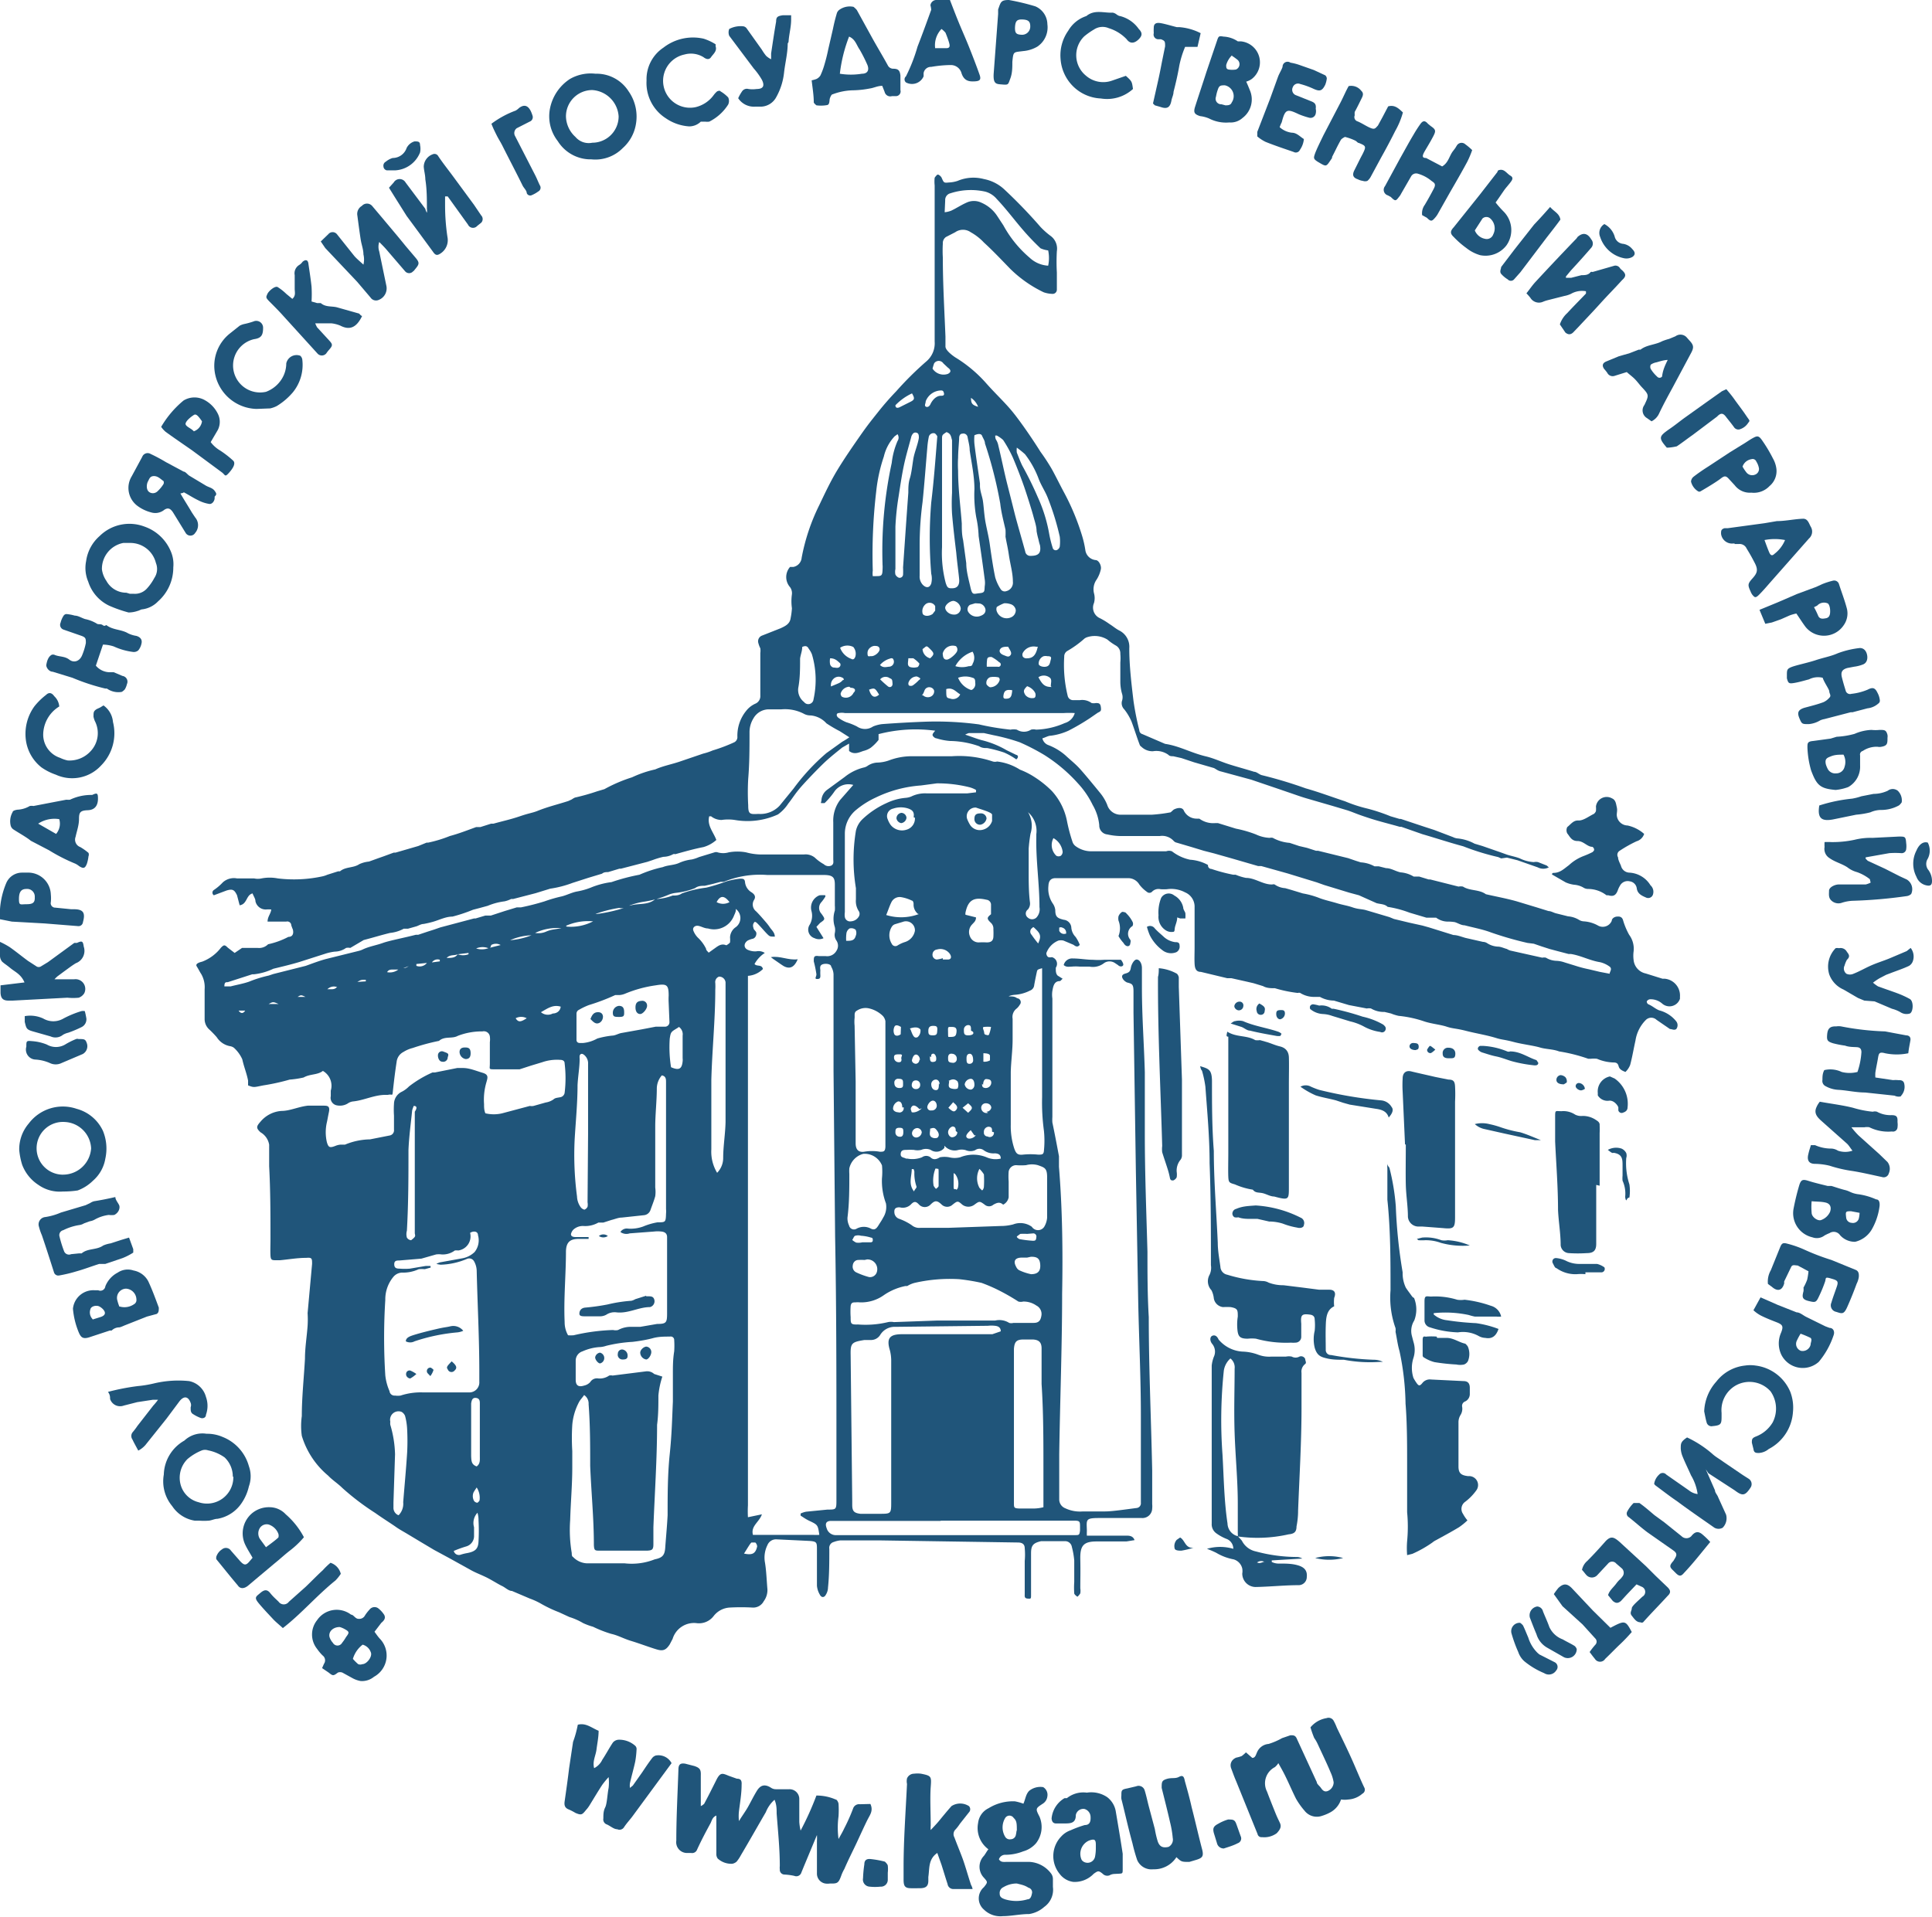 <?xml version="1.0" encoding="UTF-8"?> <svg xmlns="http://www.w3.org/2000/svg" viewBox="0 0 73.36 72.79"> <defs> <style>.cls-1{fill:#20557a;}</style> </defs> <g id="Слой_2" data-name="Слой 2"> <g id="Layer_1" data-name="Layer 1"> <path class="cls-1" d="M63.79,37.85s0,.06,0,.08a.42.42,0,0,1-.68.18.66.66,0,0,0-.46-.16.16.16,0,0,0-.12.08.12.12,0,0,0,.06.11c.15.06.26.17.41.23a1.21,1.21,0,0,1,.65.42.24.24,0,0,1,0,.29c-.08.06-.16,0-.24,0l-.51-.35a.29.29,0,0,0-.4,0,1.4,1.4,0,0,0-.4.79c-.07.31-.12.62-.2.92a.75.75,0,0,1-.18.27c-.13-.05-.23-.1-.26-.22s-.1-.14-.19-.14a1.7,1.7,0,0,1-.63-.14,1,1,0,0,0-.24,0h-.09a6.23,6.23,0,0,0-1.11-.28c-.23-.09-.5-.08-.73-.15s-.66-.12-1-.21-.43-.08-.63-.14c-.38-.12-.78-.18-1.17-.28s-.5-.08-.74-.16-.6-.11-.88-.21a4.25,4.25,0,0,0-.94-.2,1.61,1.61,0,0,1-.29-.09l-.25-.06a.93.93,0,0,1-.51-.13.38.38,0,0,0-.16,0l-.68-.13L50.65,38a1.13,1.13,0,0,1-.53-.14s-.14,0-.21,0a1,1,0,0,1-.54-.15.13.13,0,0,0-.09,0,5,5,0,0,1-.87-.18c-.15,0-.31,0-.45-.08l-.36-.11-.26-.06-.58-.13-.16,0-1-.24c-.18,0-.23-.12-.24-.31s0-.42,0-.63V34.46a.59.59,0,0,0-.36-.57,1.12,1.12,0,0,0-.69-.12,1.93,1.93,0,0,1-.24,0,.34.34,0,0,0-.33.1.14.14,0,0,1-.19,0,1.29,1.29,0,0,1-.29-.28.49.49,0,0,0-.44-.24H40.54c-.15,0-.31,0-.46,0s-.26.07-.27.29a1,1,0,0,0,.17.68.54.54,0,0,1,.09.24c0,.26.08.31.32.37a.32.32,0,0,1,.29.31.57.57,0,0,0,.16.34,1.43,1.43,0,0,1,.16.3c-.08.11-.16.06-.24,0l-.38-.16a.42.42,0,0,0-.19,0,.81.81,0,0,0-.46.48s0,.11.08.15a.29.29,0,0,0,.13,0,.26.26,0,0,1,.15.4s0,0,0,.06,0,.17.07.24l.19.12c-.06.05-.08.09-.11.09-.22,0-.25.21-.28.37a.94.94,0,0,0,0,.29c0,.27,0,.54,0,.81,0,1.23,0,2.46,0,3.69a1.49,1.49,0,0,0,0,.21c.09.43.17.85.25,1.28,0,.13,0,.27,0,.4.13,1.61.15,3.21.12,4.82,0,2-.08,4.06-.11,6.1,0,.56,0,1.14,0,1.71a.36.36,0,0,0,.23.34,1.31,1.31,0,0,0,.67.12c.28,0,.56,0,.84,0s.8-.08,1.2-.13a.18.18,0,0,0,.16-.2V56.6c0-1,0-1.9,0-2.84,0-1.43-.07-2.86-.1-4.29l-.09-5-.09-6c0-.27,0-.54,0-.82s-.06-.29-.25-.34a.41.41,0,0,1-.13-.1c-.09-.12-.07-.2.08-.24s.18-.1.2-.22.12-.31.22-.31.2.13.2.33,0,.5,0,.75c0,1.07.08,2.13.11,3.2,0,.79,0,1.57,0,2.36,0,1.49.06,3,.1,4.46,0,.82,0,1.65.05,2.48,0,1.94.09,3.88.13,5.83l0,1.27a.91.91,0,0,1,0,.17.37.37,0,0,1-.4.36c-.53,0-1.07,0-1.61,0s-.48.06-.47.49a1.62,1.62,0,0,0,0,.18h.5c.35,0,.69,0,1,0,.1,0,.25,0,.31.17l-.31.05-1.13,0c-.5,0-.63.16-.62.67s0,.74,0,1.11a.61.61,0,0,1,0,.19.45.45,0,0,1-.11.13s-.12-.08-.12-.13a3.1,3.1,0,0,1,0-.43c0-.27,0-.54,0-.82a3,3,0,0,0-.09-.51.26.26,0,0,0-.28-.22h-.8l-.09,0c-.3.07-.38.16-.38.46s0,.73,0,1.09c0,.16,0,.32,0,.48s0,.16-.13.15-.11-.09-.11-.18c0-.41,0-.83,0-1.25a2.58,2.58,0,0,0,0-.48c0-.16-.1-.22-.26-.22l-5.25-.08c-.5,0-1,0-1.49,0a1,1,0,0,0-.25.06.23.23,0,0,0-.17.26c0,.49,0,1-.05,1.47a.53.53,0,0,1-.08.27c-.06.12-.17.12-.23,0a.8.8,0,0,1-.11-.34c0-.45,0-.91,0-1.37,0-.27,0-.31-.29-.33l-1.25-.06a.35.35,0,0,0-.34.22,1.06,1.06,0,0,0-.09.68c.05.32.06.65.09,1a.71.71,0,0,1-.14.45.45.45,0,0,1-.44.24,7.85,7.85,0,0,0-.84,0,.83.83,0,0,0-.62.32.7.7,0,0,1-.67.27.85.85,0,0,0-.89.6l-.11.21c-.13.2-.24.26-.46.2s-.7-.24-1-.33-.49-.21-.76-.27a4.48,4.48,0,0,1-.69-.27,2.46,2.46,0,0,1-.38-.14,2.42,2.42,0,0,0-.52-.23l-.39-.18a4.9,4.9,0,0,1-.66-.31,2.67,2.67,0,0,0-.45-.21l-.68-.29c-.13,0-.25-.13-.38-.19s-.41-.24-.62-.34-.35-.15-.52-.24l-.83-.46-.61-.33-.47-.28-.55-.33c-.15-.09-.3-.17-.44-.27s-.52-.34-.77-.52a9.57,9.57,0,0,1-1.25-.95c-.17-.17-.38-.3-.54-.47a3.15,3.15,0,0,1-1-1.51,2.69,2.69,0,0,1,0-.75c0-.72.08-1.45.12-2.18,0-.42.07-.83.1-1.25a3.87,3.87,0,0,0,0-.48L11.85,48c0-.2,0-.25-.22-.23-.34,0-.67.06-1,.09l-.14,0c-.16,0-.21,0-.22-.18s0-.4,0-.6c0-.93,0-1.86-.05-2.79,0-.28,0-.55,0-.82A.67.67,0,0,0,9.89,43c-.17-.16-.16-.22,0-.4a1.14,1.14,0,0,1,.8-.41c.32,0,.64-.16,1-.2l.58,0c.15,0,.27,0,.22.24s-.05.27-.08.4a1.68,1.68,0,0,0,0,.74c.06.21.11.23.32.15a.65.65,0,0,1,.2-.05c.06,0,.12,0,.17,0a2.56,2.56,0,0,1,.95-.2l.76-.15a.2.2,0,0,0,.15-.22c0-.18,0-.35,0-.53a3.38,3.38,0,0,1,0-.45.52.52,0,0,1,.3-.46,1.05,1.05,0,0,0,.27-.2,4.19,4.19,0,0,1,.89-.53l.09,0,.85-.17h.22c.25,0,.5.11.74.18s.2.18.15.36a2.33,2.33,0,0,0-.09.83c0,.12,0,.23.05.35a1.37,1.37,0,0,0,.64,0L20.12,42a.35.35,0,0,0,.14,0l.46-.13a.7.7,0,0,0,.3-.12c.06-.06.16-.06.25-.08a.2.2,0,0,0,.17-.17,4.58,4.58,0,0,0,0-1.11c0-.11-.08-.14-.18-.14a1.7,1.7,0,0,0-.67.09l-.43.13-.43.14-.14,0c-.26,0-.53,0-.79,0s-.2,0-.2-.21,0-.55,0-.82a.82.82,0,0,0,0-.22.23.23,0,0,0-.28-.19,2.52,2.52,0,0,0-.94.17c-.21.12-.5,0-.71.19a8.05,8.05,0,0,0-1,.27,1.19,1.19,0,0,0-.35.15.48.48,0,0,0-.26.38c-.05.32-.09.64-.13,1s0,.2-.2.25l-.09,0c-.43,0-.82.21-1.24.25a.44.44,0,0,0-.2.08.57.57,0,0,1-.4.07.29.29,0,0,1-.24-.35l0-.21a.65.65,0,0,0-.3-.75c-.2.16-.49.11-.73.25A3.51,3.51,0,0,1,11,41a8.17,8.17,0,0,1-1,.22c-.36.07-.35.09-.58,0q0-.07,0-.18c-.05-.27-.16-.53-.22-.81a1.3,1.3,0,0,0-.32-.44.34.34,0,0,0-.15-.06.76.76,0,0,1-.5-.34,3.83,3.83,0,0,0-.28-.29.53.53,0,0,1-.18-.4c0-.38,0-.76,0-1.13a1,1,0,0,0-.13-.58c-.06-.09-.1-.18-.17-.29s.13-.16.21-.18a1.63,1.63,0,0,0,.71-.53c.11-.11.14-.12.26,0l.26.2L9.19,36l.6,0a.48.48,0,0,0,.39-.14h0a3,3,0,0,0,.77-.28c.16,0,.21-.12.17-.28a1.66,1.66,0,0,1-.06-.16.15.15,0,0,0-.19-.14l-.5,0-.21,0c0-.19.12-.29.14-.46a1.2,1.2,0,0,0-.2,0,.4.4,0,0,1-.4-.31c0-.1-.07-.19-.11-.3-.25.06-.2.41-.49.45L9,34c-.1-.21-.17-.25-.4-.18L8.12,34a.12.12,0,0,1,0-.2,1.93,1.93,0,0,0,.34-.29A.63.63,0,0,1,9,33.36c.22,0,.43,0,.65,0a.66.66,0,0,0,.28,0,1.62,1.62,0,0,1,.62,0,5.11,5.11,0,0,0,1.7-.08,1,1,0,0,0,.18-.06l.41-.13s.06,0,.07,0c.21-.18.51-.12.73-.27a1.13,1.13,0,0,1,.37-.1l.36-.13.2-.07.38-.14.07,0,.86-.25L16.2,32s0,0,.06,0a4.84,4.84,0,0,0,.82-.25c.34-.09.67-.22,1-.34l.16,0,.41-.13.09,0c.32-.09.65-.16,1-.28s.45-.12.66-.2c.39-.16.78-.25,1.18-.38l.13-.06a.75.75,0,0,1,.12-.07,8.24,8.24,0,0,0,.85-.24l.27-.08A5.71,5.71,0,0,1,24,29.52a4.16,4.16,0,0,1,.88-.3c.29-.13.61-.19.91-.29l.91-.31a2.17,2.17,0,0,0,.36-.12,6.26,6.26,0,0,0,.82-.31A.22.22,0,0,0,28,28a1.49,1.49,0,0,1,.33-1,.92.92,0,0,1,.36-.28.31.31,0,0,0,.18-.31c0-.53,0-1.07,0-1.61a.61.61,0,0,0,0-.18,1,1,0,0,1-.08-.22.23.23,0,0,1,.14-.26l.71-.28c.17-.08.35-.16.38-.38a2.65,2.65,0,0,0,.05-.38,1.9,1.9,0,0,1,0-.53A.39.39,0,0,0,30,22.3a.58.58,0,0,1,0-.77l.13,0a.39.39,0,0,0,.31-.35,7.68,7.68,0,0,1,.67-2c.21-.44.42-.89.68-1.32s.57-.88.87-1.31.45-.61.68-.9.45-.54.69-.79a12.37,12.37,0,0,1,1.15-1.14.9.9,0,0,0,.31-.75c0-.78,0-1.56,0-2.34,0-1.2,0-2.4,0-3.59a1.36,1.36,0,0,1,0-.29s.08-.12.12-.12.11.06.14.11c.09.2.08.21.28.19a1.2,1.2,0,0,0,.33-.06,1.54,1.54,0,0,1,1-.07,1.57,1.57,0,0,1,.76.38,18.9,18.9,0,0,1,1.39,1.44,2.91,2.91,0,0,0,.37.33.6.6,0,0,1,.25.59,7.22,7.22,0,0,0,0,.81c0,.22,0,.44,0,.65a.16.16,0,0,1-.18.16,1.07,1.07,0,0,1-.32-.06,4.69,4.69,0,0,1-1.27-.89c-.33-.34-.66-.69-1-1a2.05,2.05,0,0,0-.5-.39.51.51,0,0,0-.59,0L35.92,9a.28.28,0,0,0-.12.25,4.64,4.64,0,0,0,0,.53c0,1,.06,2,.1,3,0,.12,0,.25,0,.38s.22.31.37.41a5.1,5.1,0,0,1,1.19,1c.31.35.65.67.93,1s.75,1,1.12,1.59c.14.19.27.39.39.59s.32.61.48.91a9,9,0,0,1,.69,1.63,3.9,3.9,0,0,1,.14.59.44.44,0,0,0,.39.39c.12,0,.23.21.2.35a1.19,1.19,0,0,1-.16.39.64.64,0,0,0-.1.52.69.69,0,0,1,0,.37.44.44,0,0,0,.23.58,2.67,2.67,0,0,1,.36.22c.13.08.24.18.38.25a.69.69,0,0,1,.37.67c0,.66.08,1.33.16,2a10.89,10.89,0,0,0,.22,1.11.16.16,0,0,0,.12.15l.86.37,0,0c.55.08,1,.35,1.57.48.28.07.54.19.81.28s.65.19,1,.3c.1,0,.2.11.3.13a16.62,16.62,0,0,1,1.66.5c.5.14,1,.33,1.49.49a5.39,5.39,0,0,0,.86.28,6.83,6.83,0,0,1,.87.29l.34.1h.05l.9.3.37.12.71.27a.49.49,0,0,0,.16.05,1.69,1.69,0,0,1,.66.2l.3.09.69.24.25.09c.16.05.33.08.48.14a1.39,1.39,0,0,0,.53.14.43.43,0,0,1,.16,0l.33.13.08.07a.45.45,0,0,1-.42,0l-.77-.27-.4-.1L57,32.6l-.11-.05a9.26,9.26,0,0,1-1.33-.41c-.52-.14-1-.3-1.55-.46l-.8-.28-.06,0c-.38-.11-.76-.2-1.13-.32s-.47-.16-.7-.25l-.14-.05-.57-.17-1-.29c-.24-.07-.48-.16-.72-.24l-.32-.11-1.06-.36-1.14-.31a.51.51,0,0,1-.17-.07l-.1-.06-.76-.22-.48-.16-.31-.07c-.06,0-.14,0-.18-.05a.78.78,0,0,0-.59-.14.6.6,0,0,1-.44-.17.16.16,0,0,1-.07-.09c-.11-.29-.2-.59-.31-.88a2.07,2.07,0,0,0-.27-.45.33.33,0,0,1-.09-.31.45.45,0,0,0,0-.3,1.68,1.68,0,0,1-.06-.45c0-.24,0-.48,0-.72a1.82,1.82,0,0,0,0-.33.34.34,0,0,0-.18-.32,2,2,0,0,1-.31-.22.92.92,0,0,0-.74-.1.38.38,0,0,0-.13.06,3.85,3.85,0,0,1-.65.47.24.24,0,0,0-.12.22,4.92,4.92,0,0,0,.13,1.48.21.21,0,0,0,.2.17H41a.6.6,0,0,1,.45.11.42.42,0,0,0,.16,0c.1,0,.17,0,.19.15s0,.16-.12.22l-.29.2a8.37,8.37,0,0,1-.82.48,2.32,2.32,0,0,1-.67.19c-.1,0-.21.07-.32.1a.36.36,0,0,0,.21.25,2.17,2.17,0,0,1,.67.4c.17.16.35.3.51.47s.54.63.8.95a1.74,1.74,0,0,1,.27.45.53.53,0,0,0,.54.38h.7c.15,0,.31,0,.46,0a5.74,5.74,0,0,0,.71-.09s.07-.06.1-.09.29-.15.39,0a.54.54,0,0,0,.51.33l.09,0a.89.89,0,0,0,.59.17l.12,0,.68.21a4.47,4.47,0,0,1,.76.22,1.37,1.37,0,0,0,.52.13.25.25,0,0,1,.12,0,1.58,1.58,0,0,0,.64.19l.36.12.3.07.34.11.08,0,1.14.28.29.1.19.06a1.24,1.24,0,0,1,.52.15s.11,0,.16,0l.28.07c.19,0,.36.12.55.16a1.13,1.13,0,0,1,.5.16s.14,0,.21,0l.36.11.06,0,1.07.27a.47.47,0,0,1,.17,0c.26.17.61.1.87.29l0,0c.39.09.78.16,1.17.27l.76.23.45.14c.1,0,.2.07.3.09l.44.11a.94.94,0,0,1,.41.13.39.39,0,0,0,.18.06,1.28,1.28,0,0,1,.53.15.37.37,0,0,0,.54-.17c0-.08.09-.15.19-.16s.2,0,.24.14a2.66,2.66,0,0,0,.23.55.89.89,0,0,1,.17.63,1.22,1.22,0,0,0,0,.33.58.58,0,0,0,.46.51l.64.2.09,0A.64.64,0,0,1,63.79,37.85ZM17.38,36.24c-.12.06-.29,0-.42.14.17,0,.33,0,.42-.14a.58.58,0,0,0,.41,0v-.05Zm-2.2.58-.25,0c-.08,0-.18,0-.23.1a.52.52,0,0,0,.48-.15c.2,0,.21,0,.34-.08ZM18.57,36l.44-.11a.36.36,0,0,0-.36,0s0,.08-.08.13a.61.61,0,0,0-.49,0A.73.73,0,0,0,18.57,36ZM30.4,57.56v-.08a.86.86,0,0,1,.21-.07l.81-.08c.33,0,.34,0,.34-.36,0-.67,0-1.34,0-2,0-2.69,0-5.37-.05-8l-.06-6.29c0-.47,0-1,0-1.42,0-.75,0-1.51,0-2.26a.62.62,0,0,0-.09-.29c0-.1-.2-.13-.32-.09s-.1.14-.09.23a1.48,1.48,0,0,0,0,.19c0,.08,0,.14-.12.14S31,37.1,31,37a4.26,4.26,0,0,0-.1-.49c0-.16,0-.23.19-.2l.26,0a.4.4,0,0,0,.41-.2.35.35,0,0,0,0-.39.37.37,0,0,1-.06-.29.55.55,0,0,0,0-.22,1,1,0,0,1,0-.63,1.23,1.23,0,0,0,0-.19c0-.26,0-.53,0-.79s-.06-.36-.37-.37h-.09l-2.1,0a3.61,3.61,0,0,0-1.66.26s-.08,0-.12,0l-.3.08-.3.07c-.12,0-.25,0-.37.09a2.76,2.76,0,0,1-.74.18,1.05,1.05,0,0,0-.24.06,3.81,3.81,0,0,1-.93.27,2.53,2.53,0,0,0-.78.24.43.43,0,0,1-.19,0,4.76,4.76,0,0,0-.9.23v0l.06,0a6,6,0,0,0,1-.22c.07-.1.2-.08.3-.11.31-.08.65,0,.92-.24l.07,0a2,2,0,0,0,.58-.13c.11,0,.24,0,.35-.08a4.2,4.2,0,0,1,.93-.22,6.86,6.86,0,0,0,.77-.24,3.06,3.06,0,0,1,.51-.1c.11,0,.18,0,.19.14a.51.51,0,0,0,.25.38c.09.06.18.15.09.29a.33.33,0,0,0,.08.43c.13.13.25.27.37.41a1.92,1.92,0,0,1,.16.21c.07.1.18.19.18.34-.18,0-.19,0-.29-.1s-.24-.27-.37-.4-.13,0-.15,0a.22.22,0,0,0,0,.17c0,.06.07.1.1.16s0,.21-.12.25a.8.8,0,0,0-.2.07c-.16.11-.15.28,0,.35a.7.7,0,0,0,.32.06.44.44,0,0,1,.33.06,1.2,1.2,0,0,0-.39.42c.09.11.27,0,.32.19a.89.89,0,0,1-.57.26c0,.14,0,.29,0,.43V40.1c0,2.34,0,4.69,0,7,0,3.36,0,6.72,0,10.07a3.93,3.93,0,0,0,0,.45l.53-.11c-.1.3-.43.44-.34.78l.65,0,1.63,0a2,2,0,0,0,.24,0c-.05-.36-.06-.38-.33-.51C30.6,57.7,30.5,57.62,30.4,57.56Zm2-27.75a.65.65,0,0,0-.73.27,2.86,2.86,0,0,1-.36.42s-.08,0-.12,0,0-.06,0-.1A.53.53,0,0,1,31.4,30l.67-.49a1.88,1.88,0,0,1,.72-.36.39.39,0,0,0,.16-.07.71.71,0,0,1,.38-.12,1.42,1.42,0,0,0,.42-.08,2.45,2.45,0,0,1,.92-.16c.49,0,1,0,1.47,0a4,4,0,0,1,1.56.2.3.3,0,0,0,.16,0,2.07,2.07,0,0,1,.87.31,2.85,2.85,0,0,1,.55.28,3.83,3.83,0,0,1,.66.53,2.36,2.36,0,0,1,.58,1.17,6.37,6.37,0,0,0,.2.75.34.34,0,0,0,.13.18,1,1,0,0,0,.59.19c.31,0,.62,0,.94,0h1.9a.32.32,0,0,1,.22,0,1.68,1.68,0,0,0,.69.32,1.62,1.62,0,0,1,.68.2A.13.13,0,0,0,46,33a6.36,6.36,0,0,0,.83.22l.09,0a1.94,1.94,0,0,0,.39.12c.35,0,.65.26,1,.25a.14.14,0,0,1,.09,0,.77.77,0,0,0,.4.14l.21.06.46.14a3.23,3.23,0,0,1,.59.16c.22.09.47.14.7.21s.4.09.6.16.33.06.49.1l.91.27.17.07.58.14.5.11.25.07.93.29c.15,0,.31.07.46.11l.66.15a.3.3,0,0,1,.16.05.82.82,0,0,0,.4.13c.12,0,.23.06.35.09a.52.52,0,0,0,.13.06l1.21.27a.34.34,0,0,1,.14,0,.82.82,0,0,0,.41.12,1.07,1.07,0,0,1,.3.06l.39.12a4.58,4.58,0,0,0,.53.14l.42.1.37.07c0-.08.11-.18,0-.27a1,1,0,0,0-.37-.17c-.38-.06-.72-.25-1.1-.31l-.09,0-.42-.11-.3-.08-.31-.1-.29-.1L58,35.81a13,13,0,0,1-1.39-.4c-.32-.12-.66-.18-1-.27-.13,0-.24-.08-.37-.12A1.55,1.55,0,0,0,55,35a.75.75,0,0,1-.47-.15s-.1,0-.16,0l-.21,0-.64-.19a4.07,4.07,0,0,0-.83-.22l0,0c-.11-.11-.27-.1-.42-.14L51.6,34l-.37-.1-.95-.29L50,33.51l-1.11-.34-1-.28-.12,0-1-.29s0,0,0,0l-.46-.13-.21-.06-.39-.1-.46-.14-.61-.18a.24.24,0,0,1-.08-.06.59.59,0,0,0-.52-.18l-1.52,0a2.42,2.42,0,0,1-.47-.06.34.34,0,0,1-.31-.35,1.89,1.89,0,0,0-.25-.77,3.31,3.31,0,0,0-.56-.82,6,6,0,0,0-1.28-1.08,8.17,8.17,0,0,0-.93-.48,7.56,7.56,0,0,0-1-.27l-.36-.08-.57,0a.62.62,0,0,0-.14.06c.25.08.46.17.67.22a3.56,3.56,0,0,1,.9.37l.37.18c.05,0,.11.08,0,.17a2.59,2.59,0,0,0-.46-.26,5,5,0,0,0-.64-.17c-.1,0-.21,0-.31-.07a3.46,3.46,0,0,0-1.11-.2,2.3,2.3,0,0,1-.51-.1c-.06,0-.15-.08-.15-.13s.06-.11.1-.16a5.6,5.6,0,0,0-2.15.13c0,.07,0,.17,0,.22a1.7,1.7,0,0,1-.3.3.88.88,0,0,1-.28.12c-.17.06-.35.15-.54,0l0-.28-.26.15c-.2.16-.4.32-.59.49s-.61.6-.9.92-.37.48-.56.72a1.53,1.53,0,0,1-.39.41,2.79,2.79,0,0,1-1.64.21,1.68,1.68,0,0,0-.5,0A.64.64,0,0,1,27,31s-.05,0-.07,0c-.09.35.16.6.27.9a1.25,1.25,0,0,1-.49.27c-.36.07-.71.17-1.07.27a.12.12,0,0,0-.08,0,.79.79,0,0,1-.37.1,3,3,0,0,0-.4.12l-.21.07-1,.26-.06,0-.43.13c-.08,0-.16,0-.23.06l-.53.16-.59.19a4.08,4.08,0,0,1-.85.22l0,0-.55.17-.85.22-.08,0a1.06,1.06,0,0,1-.25.09,2.42,2.42,0,0,0-.64.17l-.33.09-.23.06a5.94,5.94,0,0,1-.78.26c-.26,0-.5.13-.75.2a3.59,3.59,0,0,1-.35.08c-.09,0-.18.06-.27.09l-.32.09c-.05,0-.12,0-.16,0a1.37,1.37,0,0,1-.52.16c-.33.08-.65.18-1,.27h0L13.3,36a.38.38,0,0,0-.16,0,.76.76,0,0,1-.43.14,1.94,1.94,0,0,0-.33.07l-1,.32c-.33.1-.67.18-1,.26a2.27,2.27,0,0,1-.73.21l-.07,0-.93.3c-.08,0-.13,0-.13.16l.24,0c.23-.06.47-.1.7-.18a4.54,4.54,0,0,1,.74-.23s0,0,0,0l.18-.06,1.23-.31,0,0c.25-.09.51-.19.77-.26l1.25-.31a.76.76,0,0,0,.16-.06c.24-.11.5-.15.75-.24s.83-.2,1.25-.31l.09,0,.36-.12.25-.08.23-.08L18,34.88l.06,0,.37-.11.21,0,.52-.17.46-.14.16,0a9.12,9.12,0,0,0,.9-.23,5.46,5.46,0,0,1,.66-.19c.19-.05.36-.14.55-.18a2.72,2.72,0,0,0,.54-.15,3.07,3.07,0,0,1,.79-.21,7.51,7.51,0,0,1,1.06-.28h0a4.63,4.63,0,0,1,.89-.29c.19-.08.43-.07.62-.16a1.63,1.63,0,0,1,.48-.13,1.43,1.43,0,0,0,.27-.09l.59-.18a.18.18,0,0,1,.12,0,.75.75,0,0,0,.42,0,1.83,1.83,0,0,1,.66,0,2.25,2.25,0,0,0,.52.08h1.68a.56.56,0,0,1,.41.12,1.66,1.66,0,0,0,.34.25.26.26,0,0,0,.29.05c.1-.06.07-.15.07-.24,0-.47,0-.93,0-1.4a1.3,1.3,0,0,1,.26-.85ZM16.57,48V48a.59.59,0,0,1,.14-.06l.83-.15a.91.91,0,0,0,.48-.24.71.71,0,0,0,.13-.64c0-.14-.15-.18-.3-.09a.54.54,0,0,1-.45.67.5.5,0,0,0-.13,0,.76.76,0,0,1-.5.15.8.8,0,0,0-.21,0L16,47.8l-.84.07c-.09,0-.19,0-.19.14s.07.17.21.17a2.33,2.33,0,0,0,.38,0l.59-.1a1.38,1.38,0,0,1,.2,0v.06l-.22.06a1.37,1.37,0,0,0-.23,0,1.41,1.41,0,0,1-.64.13.45.45,0,0,0-.33.17,1.34,1.34,0,0,0-.3.87,22.74,22.74,0,0,0,0,2.86,2,2,0,0,0,.16.6A.19.19,0,0,0,15,53a.71.71,0,0,0,.21,0,2.46,2.46,0,0,1,.85-.12l1.74,0a.38.38,0,0,0,.4-.41c0-.13,0-.25,0-.38,0-1.29-.07-2.57-.1-3.85A.77.77,0,0,0,18,47.9a.21.21,0,0,0-.27-.09,2.74,2.74,0,0,1-1,.22A1.41,1.41,0,0,1,16.57,48Zm7-1.23a.29.29,0,0,1,.28-.11,1.39,1.39,0,0,0,.57-.08,2.49,2.49,0,0,1,.55-.16c.3,0,.31,0,.32-.33a.91.91,0,0,0,0-.17l0-4.16V41.1c0-.11,0-.23-.16-.26a.78.78,0,0,0-.19.48c0,.49-.06,1-.06,1.47,0,.77,0,1.54,0,2.31a1.19,1.19,0,0,1,0,.33c-.05.18-.12.35-.18.52a.29.29,0,0,1-.25.2l-.84.09c-.13,0-.26.06-.39.09l-.31.1c-.06,0-.15,0-.19,0a1,1,0,0,1-.57.13.53.53,0,0,0-.38.14.35.35,0,0,0-.09.17c0,.1.11.11.19.11h.29l.19,0v.07c-.13,0-.25,0-.38,0-.34,0-.47.14-.48.47,0,.9-.09,1.79-.05,2.69a1,1,0,0,0,.13.5,1.49,1.49,0,0,0,.21,0,7.52,7.52,0,0,1,1.5-.2.41.41,0,0,0,.19,0,1,1,0,0,1,.51-.12l.33,0,.64-.11c.35,0,.38-.05.38-.4,0-.92,0-1.83,0-2.75,0-.05,0-.09,0-.14s0-.2-.22-.22a1.22,1.22,0,0,0-.27,0l-.93.07A.39.39,0,0,1,23.56,46.79Zm1.58,5.51A3.16,3.16,0,0,0,25,53c0,.37,0,.74-.05,1.11,0,1.29-.09,2.59-.14,3.89,0,.22,0,.44,0,.65s-.06.23-.24.24l-1.78,0c-.2,0-.23,0-.24-.22,0-1-.1-2-.14-3,0-.78,0-1.56-.06-2.34a.39.39,0,0,0-.17-.35c-.06.09-.14.17-.19.26a2.25,2.25,0,0,0-.26.87,8.12,8.12,0,0,0,0,1c0,.2,0,.41,0,.62,0,.66-.06,1.32-.08,2a5.22,5.22,0,0,0,.06,1.25c0,.05,0,.13.05.15a.77.77,0,0,0,.51.24c.48,0,1,0,1.44,0a2.37,2.37,0,0,0,1.15-.15h0c.29-.06.38-.15.4-.45s.07-.82.09-1.23c0-.77,0-1.54.08-2.31s.09-1.34.12-2c0-.32,0-.64,0-1s0-.6.05-.91a3.28,3.28,0,0,0,0-.43.13.13,0,0,0-.16-.13c-.22,0-.43,0-.65.06s-.51.11-.77.14a5.4,5.4,0,0,0-1,.15.92.92,0,0,1-.28.05,1.89,1.89,0,0,0-.62.16.37.37,0,0,0-.26.34c0,.25,0,.5,0,.74s.13.28.32.22a.44.44,0,0,0,.23-.13.3.3,0,0,1,.31-.14.62.62,0,0,0,.41-.11.28.28,0,0,1,.13,0l1.27-.16a.39.39,0,0,1,.31.1ZM38,50.56c0-.17-.13-.2-.22-.21a1.23,1.23,0,0,0-.27,0L34,50.39a.64.64,0,0,0-.58.31.41.41,0,0,1-.36.19h-.24c-.49.08-.53.12-.52.59L32.36,57v.15c0,.24.07.31.31.34l.72,0c.43,0,.45,0,.45-.41,0-1.81,0-3.62,0-5.42a1.58,1.58,0,0,0-.05-.38c-.14-.46,0-.6.42-.61l2.77,0,.7,0ZM32.25,28l-.36-.23a5.24,5.24,0,0,1-.51-.3.91.91,0,0,0-.6-.3.52.52,0,0,1-.27-.07,1.56,1.56,0,0,0-.85-.16c-.14,0-.28,0-.43,0a.67.67,0,0,0-.62.34,1,1,0,0,0-.15.54c0,.59,0,1.17-.05,1.76a8.87,8.87,0,0,0,0,1c0,.34.06.35.39.33a1,1,0,0,0,.8-.31l.53-.65a8,8,0,0,1,1.25-1.35l.6-.43A2.91,2.91,0,0,0,32.25,28ZM35.6,50.15h.63l1.56,0a.7.7,0,0,1,.53.09.29.29,0,0,0,.16,0h.77c.18,0,.26-.08.29-.26a.36.36,0,0,0-.19-.4.84.84,0,0,0-.5-.15.37.37,0,0,1-.18,0,8,8,0,0,0-.81-.46,6.14,6.14,0,0,0-.59-.25,7.53,7.53,0,0,0-.85-.14,6,6,0,0,0-1.69.14,1,1,0,0,0-.28.12l-.07,0a2.22,2.22,0,0,0-.81.34,1.48,1.48,0,0,1-.93.28.75.75,0,0,0-.15,0c-.1,0-.17,0-.19.14a3,3,0,0,0,0,.42c0,.25,0,.29.28.28a3.64,3.64,0,0,0,1.14-.09.55.55,0,0,1,.22,0Zm2.7-12.31c.14,0,.23,0,.32.07a.15.15,0,0,1,.1.25.54.54,0,0,1-.14.16.4.4,0,0,0-.13.37l0,.79c0,.41-.06.82-.07,1.23,0,.65,0,1.31,0,2a2.73,2.73,0,0,0,.13.9c.07.2.13.26.33.24a2.79,2.79,0,0,1,.58,0c.15,0,.21,0,.22-.16a3.73,3.73,0,0,0,0-.74,7.85,7.85,0,0,1-.07-1.28c0-1.51,0-3,0-4.55,0-.12,0-.23,0-.35-.17.05-.18.05-.2.14s-.07.33-.1.5a.24.24,0,0,1-.16.21,1.48,1.48,0,0,1-.58.16S38.38,37.79,38.3,37.84Zm1.32,19.4V55.76c0-1.07,0-2.14-.07-3.2,0-.45,0-.9,0-1.35,0-.24-.11-.33-.34-.34h-.34c-.27,0-.35.08-.37.36v.14c0,1.1,0,2.2,0,3.3,0,.8,0,1.6,0,2.4,0,.19,0,.21.21.22h.52A1.55,1.55,0,0,0,39.62,57.24ZM38.09,45.75c-.13-.12-.24-.07-.37,0a.25.25,0,0,1-.33,0c-.19-.14-.2-.14-.39,0a.38.38,0,0,1-.46,0c-.17-.15-.18-.15-.37,0a.3.3,0,0,1-.41,0c-.18-.17-.26-.17-.43,0a.3.3,0,0,1-.43,0c-.12-.13-.19-.14-.32,0a.44.44,0,0,1-.42.1h0c-.15,0-.21.05-.2.19a.27.27,0,0,0,.19.25,2.08,2.08,0,0,1,.47.24.44.44,0,0,0,.33.1H36l2-.07a1.89,1.89,0,0,0,.47-.06.75.75,0,0,1,.71.09.28.28,0,0,0,.47,0,.8.8,0,0,0,.11-.34c0-.18,0-.36,0-.55s0-.66,0-1-.1-.36-.35-.45a.85.85,0,0,0-.45,0,2.38,2.38,0,0,1-.38,0,.29.29,0,0,0-.28.24,2.44,2.44,0,0,0,0,.38c0,.2,0,.41,0,.6A.39.39,0,0,1,38.09,45.75Zm-5.6-4.68h0v2.35c0,.23.1.35.32.32a1.73,1.73,0,0,1,.6,0c.14,0,.2,0,.21-.19l0-.48V39.26c0-.16,0-.32,0-.48a.42.42,0,0,0-.09-.19,1.1,1.1,0,0,0-.56-.3.59.59,0,0,0-.43.09c-.12.06-.08.18-.09.28a1.41,1.41,0,0,0,0,.29Zm3.23,16.69v0H31.56c-.19,0-.24.1-.17.28a.36.36,0,0,0,.37.26c.74,0,1.48,0,2.22,0h6.83c.16,0,.18,0,.2-.18V58c0-.22,0-.25-.24-.25H35.72Zm5.09-30.68a3.65,3.65,0,0,0-.42,0H39l-2.29,0H33.26l-1.18,0a.59.59,0,0,0-.23,0c-.1,0-.11.12,0,.19a1.35,1.35,0,0,0,.29.16,2.38,2.38,0,0,1,.4.16.54.54,0,0,0,.61,0,1.31,1.31,0,0,1,.34-.09q.8-.06,1.59-.09a12.2,12.2,0,0,1,2.09.1,9.69,9.69,0,0,0,1.2.2.63.63,0,0,1,.24,0,.5.5,0,0,0,.54,0,.4.4,0,0,1,.19,0,2.89,2.89,0,0,0,1.09-.25A.55.55,0,0,0,40.81,27.08Zm-15.42,11h0a2.45,2.45,0,0,1,0-.27c0-.41-.07-.46-.49-.39a4.72,4.72,0,0,0-1.17.32.72.72,0,0,1-.21.05l-.16,0a7.85,7.85,0,0,1-1,.38,2.6,2.6,0,0,0-.41.2.17.17,0,0,0-.06.12c0,.32,0,.64,0,1,0,.08.05.12.13.12h.12a1.36,1.36,0,0,0,.54-.17,3.27,3.27,0,0,1,.56-.11c.12,0,.24-.08.36-.1l.78-.14.52-.1h.33a.17.17,0,0,0,.19-.17Zm8.1,6.66a2.55,2.55,0,0,0,0-.48.71.71,0,0,0-.71-.44.73.73,0,0,0-.53.55,1.48,1.48,0,0,0,0,.21c0,.56,0,1.11-.07,1.66a.62.62,0,0,0,.06.3.19.19,0,0,0,.29.12.57.57,0,0,1,.54,0c.14.07.21,0,.29-.13s.12-.18.17-.28a.76.76,0,0,0,.11-.55A2.42,2.42,0,0,1,33.49,44.73ZM37,16.53a1.83,1.83,0,0,0,0,.33c.06.5.14,1,.21,1.5,0,0,0,.06,0,.09,0,.19.08.38.11.56s.05.55.1.82.12.54.16.82.12.86.21,1.28a1.67,1.67,0,0,0,.21.45.18.18,0,0,0,.21.07.33.33,0,0,0,.25-.36c0-.33-.1-.66-.15-1s-.09-.47-.13-.71a2.34,2.34,0,0,0,0-.26c-.07-.32-.16-.64-.2-1a16.2,16.2,0,0,0-.58-2.28c0-.1-.07-.19-.11-.29S37.11,16.48,37,16.53ZM27.3,37.09a.22.22,0,0,0-.14.24,2.17,2.17,0,0,1,0,.26c0,1.14-.12,2.28-.15,3.42,0,.88,0,1.76,0,2.64a1.55,1.55,0,0,0,.22.89.8.8,0,0,0,.23-.56c0-.45.08-.91.09-1.37,0-.65,0-1.31,0-2l0-1.37,0-1.93A.24.24,0,0,0,27.3,37.09Zm9.76-7V30a1,1,0,0,0-.28-.11,4.94,4.94,0,0,0-1.21-.14l-.6.08a4.68,4.68,0,0,0-1.72.46,3.35,3.35,0,0,0-.72.45,1.17,1.17,0,0,0-.45.9c0,1,0,2,0,3a.62.62,0,0,0,0,.19.2.2,0,0,0,.23.16.37.37,0,0,0,.31-.2.2.2,0,0,0,0-.17.7.7,0,0,1-.12-.46c0-.14,0-.28,0-.43a6.65,6.65,0,0,1,0-2.18.88.88,0,0,1,.25-.44,3.3,3.3,0,0,1,.91-.61,2.09,2.09,0,0,1,.73-.2.72.72,0,0,0,.21-.05,1.19,1.19,0,0,1,.58-.12l1.55,0Zm-.68-12.71h0a4.13,4.13,0,0,0,0,.5c0,.67.09,1.33.14,2,0,.21,0,.42.05.63l.12.88c0,.3.09.61.16.92s.12.24.33.22.2-.06.21-.26a.82.82,0,0,0,0-.27c-.07-.54-.15-1.09-.23-1.64a4.05,4.05,0,0,0-.09-.71A4.82,4.82,0,0,1,37,18.58c0-.5-.11-1-.18-1.48,0-.17-.05-.33-.08-.5a.16.16,0,0,0-.2-.13c-.08,0-.12.07-.12.17S36.38,17.14,36.38,17.39ZM22.33,43.06h0c0-.88,0-1.76,0-2.65a.41.41,0,0,0-.12-.32c-.1-.1-.17-.08-.2,0a.53.53,0,0,0,0,.12c0,.32-.06.63-.08,1,0,.69-.07,1.38-.11,2.07a12,12,0,0,0,.09,2.16.74.74,0,0,0,.15.42.27.27,0,0,0,.13.08.22.22,0,0,0,.12-.11.47.47,0,0,0,0-.17ZM37.85,16.54l-.06,0c0,.06,0,.12.05.19a.68.68,0,0,1,.07.2c.12.49.22,1,.34,1.47s.18.71.27,1.07.28,1,.41,1.48a.19.19,0,0,0,.2.16c.3,0,.41-.1.36-.4a2,2,0,0,1-.06-.23,2.82,2.82,0,0,1-.07-.31c0-.18-.07-.37-.12-.56s-.2-.67-.31-1-.3-.83-.47-1.23a4.8,4.8,0,0,0-.37-.67A1.21,1.21,0,0,0,37.85,16.54Zm-1.91-.13c-.17.11-.17.11-.17.28v.55c0,1.18,0,2.36,0,3.54a4.44,4.44,0,0,0,.14,1.36c.06.18.09.21.27.2s.26-.13.24-.35-.08-.65-.11-1c-.06-.49-.12-1-.16-1.48a7,7,0,0,1,0-.79c0-.68,0-1.35,0-2C36.11,16.58,36.11,16.47,35.94,16.41Zm-.07-8.35A.91.91,0,0,0,36.12,8c.19-.09.37-.21.57-.3a.66.66,0,0,1,.58,0,1.36,1.36,0,0,1,.58.48l.25.38a4.33,4.33,0,0,0,1,1.23,1.12,1.12,0,0,0,.7.3,1.4,1.4,0,0,0,0-.58,1,1,0,0,1-.29-.08q-.35-.33-.66-.69c-.33-.38-.63-.79-1-1.18a.87.87,0,0,0-.43-.28,2.5,2.5,0,0,0-1.33.06.26.26,0,0,0-.2.27Zm-.28,8.51a.35.35,0,0,0-.09-.11.18.18,0,0,0-.23.12,3.18,3.18,0,0,0-.06.43c-.06.69-.11,1.38-.18,2.06a12.44,12.44,0,0,0-.11,1.61c0,.39,0,.79,0,1.18a.46.46,0,0,0,.12.35c.13.13.26.12.32-.05a.77.77,0,0,0,0-.37,16.35,16.35,0,0,1,0-2.71C35.46,18.26,35.52,17.44,35.59,16.57Zm-.7.06c0-.09,0-.18-.1-.2s-.14.05-.18.13v0c-.1.38-.21.74-.29,1.12s-.14.79-.2,1.18A9.88,9.88,0,0,0,34,20c0,.54,0,1.07,0,1.61a.49.49,0,0,0,0,.21.25.25,0,0,0,.13.12.13.13,0,0,0,.16-.11,2.74,2.74,0,0,0,0-.28c.07-1,.13-1.89.2-2.84,0-.18,0-.36.06-.55s.09-.48.13-.73S34.85,16.89,34.89,16.63Zm-1.75,5.25.1,0c.21,0,.26,0,.27-.21s0-.18,0-.27a15.81,15.81,0,0,1,.35-3.82,2.91,2.91,0,0,1,.22-.83.23.23,0,0,0,0-.26l-.11.08a1.69,1.69,0,0,0-.41.77,6.08,6.08,0,0,0-.29,1.33,20.49,20.49,0,0,0-.13,3A.76.76,0,0,0,33.14,21.88Zm-18,35.66a.62.62,0,0,0,.17-.49c.05-.63.11-1.26.15-1.89a8.42,8.42,0,0,0,0-.87,2.34,2.34,0,0,0-.08-.52.32.32,0,0,0-.13-.15.32.32,0,0,0-.43.37.5.5,0,0,0,0,.12A4.26,4.26,0,0,1,15,55.23l-.06,1.83c0,.06,0,.13,0,.19A.3.3,0,0,0,15.12,57.54ZM15.71,42a1.15,1.15,0,0,0-.06.17c-.05.5-.12,1-.14,1.51,0,1,0,2-.06,3.06a.47.47,0,0,0,0,.26.21.21,0,0,0,.16.1s.11-.08.14-.13,0-.1,0-.14c0-.41,0-.81,0-1.21l0-3.4C15.83,42.1,15.85,42,15.71,42ZM39,30.79l0,0a1,1,0,0,1,.13.87,5.54,5.54,0,0,0-.07.57c0,.31,0,.61,0,.92s0,.75.05,1.13a.35.35,0,0,1-.08.26.19.19,0,0,0,0,.31.24.24,0,0,0,.32,0,.46.46,0,0,0,.12-.4c0-.89-.14-1.78-.12-2.67,0,0,0-.06,0-.1a.94.94,0,0,0-.31-.83Zm-1.94,4.05c0,.14-.08.19-.15.27a.41.41,0,0,0-.08.45.35.35,0,0,0,.33.23,3,3,0,0,1,.31,0c.16,0,.24-.06.25-.21a2.8,2.8,0,0,0,0-.29.3.3,0,0,0-.09-.24c-.17-.16-.16-.2,0-.33l0,0v-.35a.19.19,0,0,0-.17-.2c-.47-.11-.7,0-.8.49a.28.28,0,0,0,0,.08ZM38.61,17a.68.68,0,0,0,0,.19c.07.17.13.34.21.5a13.34,13.34,0,0,1,.59,1.2,5.74,5.74,0,0,1,.43,1.39,4.39,4.39,0,0,0,.13.52.12.12,0,0,0,.16.09.2.2,0,0,0,.11-.13,1.58,1.58,0,0,0,0-.38,9.79,9.79,0,0,0-.47-1.51c-.1-.24-.25-.46-.34-.71a3.54,3.54,0,0,0-.51-.91A3.59,3.59,0,0,0,38.61,17Zm-8.15,7.59c0,.13-.06.27-.08.42,0,.37,0,.75-.07,1.12a.58.58,0,0,0,.22.53.2.2,0,0,0,.36-.1,3.41,3.41,0,0,0-.06-1.71.88.88,0,0,0-.12-.21C30.65,24.52,30.57,24.52,30.46,24.57Zm-2.52,10a.76.76,0,0,1-.06.16.84.84,0,0,1-.15.26.81.81,0,0,1-.85.25c-.13,0-.25-.08-.37-.1s-.23.07-.18.19a.78.78,0,0,0,.17.26,1.43,1.43,0,0,1,.31.42c0,.06.06.1.1.15l.18-.13c.15-.1.28-.24.49-.15,0,0,.11-.06.14-.11a1,1,0,0,0,0-.19.5.5,0,0,1,.19-.37A.43.43,0,0,0,27.94,34.52Zm7.92,9a.38.38,0,0,1-.52.08.45.45,0,0,0-.36,0,.65.65,0,0,1-.28,0,2.64,2.64,0,0,0-.28,0c-.1,0-.21,0-.22.15s.12.13.2.18h.05a1,1,0,0,0,.56-.05.27.27,0,0,1,.32,0c.11.11.23.08.36,0a1,1,0,0,1,.35,0,.85.85,0,0,0,.42,0,1.33,1.33,0,0,1,1,0A.85.85,0,0,0,38,44c0-.16-.1-.19-.22-.2a.62.62,0,0,1-.43-.12.27.27,0,0,0-.32,0,.45.45,0,0,1-.36,0,.55.55,0,0,0-.31,0A.51.51,0,0,1,35.86,43.51ZM18.1,55.69c.14-.1.12-.25.12-.38,0-.66,0-1.31,0-2,0-.09,0-.2-.14-.22s-.17.08-.19.21v.15c0,.2,0,.4,0,.6l0,1.25C17.9,55.46,17.89,55.62,18.1,55.69ZM34.74,35.35a.34.34,0,0,0-.46-.34l-.3.09a.23.23,0,0,0-.12.1.61.61,0,0,0,0,.64.15.15,0,0,0,.23.06,1.23,1.23,0,0,1,.26-.12A.55.55,0,0,0,34.74,35.35Zm-9,3.68c-.26.16-.27.15-.31.42a4.83,4.83,0,0,0,.05,1.08c.3.13.41.07.44-.22a.48.48,0,0,0,0-.12c0-.28,0-.57,0-.86A.34.34,0,0,0,25.78,39Zm9.12-4.32a.45.45,0,0,1-.17-.38s0-.12-.07-.13a1.51,1.51,0,0,0-.41-.13.35.35,0,0,0-.35.17c-.08.15-.13.32-.21.51A1.92,1.92,0,0,0,34.9,34.71Zm-.16-3.66a.26.26,0,0,1,0-.09c0-.14-.07-.2-.2-.25a.91.91,0,0,0-.59,0,.29.29,0,0,0-.2.41.84.84,0,0,0,.11.21.55.55,0,0,0,.6.18A.44.44,0,0,0,34.74,31.05ZM39,47.76h-.19c-.27,0-.35.13-.22.36a.26.26,0,0,0,.11.12,2,2,0,0,0,.45.15c.24,0,.36-.1.35-.34s-.1-.33-.36-.32Zm-6.17.09a2.24,2.24,0,0,0-.24,0c-.11,0-.2.09-.21.21a.24.24,0,0,0,.13.26,2.88,2.88,0,0,0,.49.18.27.27,0,0,0,.3-.21.37.37,0,0,0-.38-.46Zm4.23-17.18a.33.33,0,0,0-.34.42,1.26,1.26,0,0,0,.13.26.44.44,0,0,0,.47.16.49.49,0,0,0,.35-.33c0-.07,0-.15,0-.24S37.25,30.74,37.06,30.67ZM18.13,57.45A.57.57,0,0,0,18,58c0,.12,0,.24,0,.35a.41.41,0,0,1-.3.38,4.43,4.43,0,0,0-.47.17.2.2,0,0,0,.27.14,1.83,1.83,0,0,1,.25-.06c.3-.06.41-.16.42-.45a6.94,6.94,0,0,0,0-.79A.93.93,0,0,0,18.13,57.45Zm20-34.54a1.45,1.45,0,0,0-.28.14.23.23,0,0,0,0,.17.4.4,0,0,0,.55.22.29.29,0,0,0,.17-.27.28.28,0,0,0-.21-.23A.68.68,0,0,0,38.13,22.91Zm-1.1,0-.2.06a.2.2,0,0,0-.07.26.38.38,0,0,0,.47.16c.14-.05.2-.13.19-.24a.28.28,0,0,0-.22-.23Zm-.75,2.39a.87.87,0,0,0,.5,0c.06,0,.14,0,.15-.09a.45.45,0,0,0,0-.46A1.17,1.17,0,0,0,36.28,25.29Zm.2-2.2a.34.34,0,0,0-.27-.28c-.14,0-.32.15-.32.26s.14.26.33.26A.24.24,0,0,0,36.48,23.09ZM35.41,14a.5.5,0,0,0,.58.2c.12-.06.14-.14,0-.24l-.17-.16a.21.21,0,0,0-.35,0A1.94,1.94,0,0,0,35.41,14Zm.39,22.44.19,0c.13,0,.15-.1.08-.21a.44.44,0,0,0-.49-.17.19.19,0,0,0-.17.17.18.18,0,0,0,.16.21A1.29,1.29,0,0,0,35.8,36.39ZM31.9,24.6a.7.7,0,0,0,.42.42c.08.05.13,0,.16-.09a.4.4,0,0,0-.08-.36A.5.5,0,0,0,31.9,24.6Zm5,1.6a.25.25,0,0,0,.13-.27c0-.08,0-.17-.1-.19a.8.8,0,0,0-.55,0A.81.81,0,0,0,36.86,26.2Zm-1.1-11.37a.64.64,0,0,0-.65.41c0,.08-.06.16,0,.2s.14,0,.18-.09.18-.32.4-.32c.06,0,.14,0,.11-.11S35.77,14.85,35.76,14.83Zm0,10c0,.15.05.23.16.22s.38-.24.39-.35a.18.18,0,0,0-.05-.16A.39.39,0,0,0,35.79,24.85Zm3.61-.27s0,0-.07,0a.47.47,0,0,0-.5.23.16.16,0,0,0,0,.15A.17.17,0,0,0,39,25C39.24,25,39.34,24.85,39.4,24.58Zm-3.9-1.37c0-.06,0-.12,0-.17a.24.24,0,0,0-.39-.05.34.34,0,0,0-.08.35c.07.09.23.09.37,0ZM40,31.83a.56.56,0,0,0,.11.67.18.18,0,0,0,.17,0,.2.2,0,0,0,.07-.15A.69.69,0,0,0,40,31.83Zm-7.3,15.35h0l.36,0s.08,0,.08-.07,0-.1-.07-.11a1.59,1.59,0,0,0-.38-.07.37.37,0,0,0-.21,0c-.05,0-.08.11-.12.16a.65.65,0,0,0,.15.1A.61.61,0,0,0,32.74,47.18ZM34,15.39c0,.11.08.11.15.08l.42-.21c.16-.08.17-.13.06-.32A2.09,2.09,0,0,0,34,15.39Zm5,31.47h0a2.06,2.06,0,0,0-.26,0s-.08.06-.12.09.06.1.1.11a4.1,4.1,0,0,0,.49.06c.09,0,.13,0,.14-.13a.12.12,0,0,0-.11-.15ZM32.13,35.73c.18,0,.31,0,.36-.18a.29.29,0,0,0,0-.24.26.26,0,0,0-.23-.05.27.27,0,0,0-.12.18A1.59,1.59,0,0,0,32.13,35.73Zm5.46-9.63a.38.38,0,0,0,.37-.28s0-.1-.07-.1a.75.75,0,0,0-.3,0,.23.23,0,0,0-.13.27A.31.31,0,0,0,37.59,26.1Zm-1.66.07c0,.32,0,.33.15.36a.3.3,0,0,0,.38-.16C36.3,26.28,36.18,26.09,35.93,26.17Zm3.84-1.25a.36.36,0,0,0-.14,0,.3.3,0,0,0-.19.29c0,.09.19.14.31.1s.12-.16.15-.26S39.9,24.92,39.77,24.92ZM20.54,38.44a.4.4,0,0,0,.45.05c.12,0,.28-.07.3-.26C21,38.14,20.79,38.3,20.54,38.44ZM28.25,59c.32.07.44,0,.5-.27a.23.23,0,0,0-.07-.15s-.1,0-.14,0S28.34,58.87,28.25,59Zm4-32.92a.36.36,0,0,0-.33.26.16.16,0,0,0,.05.12.32.32,0,0,0,.44-.15C32.52,26.21,32.46,26.12,32.3,26.12ZM39,26.06c-.14.14-.15.19-.07.33a.33.33,0,0,0,.31.12c.07,0,.09-.07.08-.15S39.19,26.12,39,26.06Zm.9,0c0-.13.06-.27-.06-.34a.36.36,0,0,0-.41,0C39.58,26,39.67,26.09,39.93,26.09ZM35.58,44.38l-.06,0a1.21,1.21,0,0,0-.07.65.54.54,0,0,0,.09.12s.1-.07.1-.11,0-.37,0-.55S35.6,44.43,35.58,44.38ZM33.09,24.92c.14,0,.33-.17.31-.28s-.12-.11-.2-.11-.26.09-.26.27S33,24.91,33.09,24.92Zm4.38.4.41,0a.09.09,0,0,0,.06-.17,1.37,1.37,0,0,0-.29-.2c-.09,0-.16,0-.17.11A1.56,1.56,0,0,0,37.47,25.32Zm-.28,19.07a.77.77,0,0,0,0,.72s.06.06.09.09.08-.08.08-.13a3.83,3.83,0,0,0,0-.47A1.09,1.09,0,0,0,37.19,44.39Zm2.23-8.56c.11-.24.1-.35-.06-.51s-.11-.11-.19-.06a.17.17,0,0,0,0,.24A4.09,4.09,0,0,0,39.42,35.83Zm-6-10.57c.11.11.23.07.33.06a.19.19,0,0,0,.15-.31.11.11,0,0,0-.1,0A.77.77,0,0,0,33.41,25.26Zm4.87-.7c-.12,0-.25,0-.31.09s0,.18.13.23.19.09.26,0S38.34,24.68,38.28,24.56ZM34.69,44.4h-.07c0,.28-.14.57.09.85,0-.06.11-.14.09-.19a1.52,1.52,0,0,1-.08-.56A.45.45,0,0,0,34.69,44.4Zm.35-18a.27.27,0,0,0,.29.06.22.22,0,0,0,.14-.23.18.18,0,0,0-.12-.12.19.19,0,0,0-.24.1C35.08,26.28,35.07,26.34,35,26.41Zm-3-.58s0-.07-.05-.08a.28.28,0,0,0-.29,0,.32.32,0,0,0-.15.28s0,.05,0,.05.2-.08.31-.13A.45.45,0,0,0,32,25.83Zm4,15.23c0,.12-.07.25.09.29s.21,0,.23,0a.32.32,0,0,0,0-.27C36.23,40.94,36.11,41,36,41.06ZM34.49,25c0,.14-.06.27.06.33a.5.5,0,0,0,.3,0,.22.22,0,0,0,.06-.13,1.1,1.1,0,0,0-.23-.2S34.57,25,34.49,25Zm.83,0c.16-.15.16-.19,0-.35s-.13-.11-.29,0A.38.38,0,0,0,35.32,25Zm0,17.86c0,.14-.07.29.1.35a.25.25,0,0,0,.17,0c.09-.07.06-.18,0-.26S35.49,42.81,35.37,42.85Zm-1.06-.8c0-.16-.06-.24-.16-.23a.3.3,0,0,0-.19.27c0,.08.1.14.19.14A.16.16,0,0,0,34.31,42.05ZM33.42,25.8a3.85,3.85,0,0,0,.3.27c.08.06.18,0,.17-.11s0-.17-.1-.2A.27.27,0,0,0,33.42,25.8ZM37,41.2c0-.14-.05-.23-.14-.23a.25.25,0,0,0-.23.21.24.24,0,0,0,.23.2C36.91,41.38,37,41.32,37,41.2ZM18.1,56.49c-.05.08-.09.13-.12.19A.37.37,0,0,0,18,57a.17.17,0,0,0,.13.07s.08-.06.08-.1A.71.71,0,0,0,18.1,56.49ZM31.52,25a.62.62,0,0,0,0,.23.18.18,0,0,0,.12.12c.09,0,.2.05.26-.05a.11.11,0,0,0,0-.11C31.78,25.08,31.7,25,31.52,25Zm-10,10.19a1.82,1.82,0,0,0,1-.2A2.08,2.08,0,0,0,21.49,35.16Zm14.16,6c0-.12-.07-.2-.16-.19a.18.18,0,0,0-.16.17c0,.14.07.23.18.23S35.65,41.28,35.65,41.14Zm-1.1-2.08c.1.28.15.32.26.28a.32.32,0,0,0,.11-.29C34.87,39,34.73,39,34.55,39.06Zm1.43.27c.23,0,.29,0,.31-.19S36.23,39,36.1,39,36,39,36,39.33Zm2.46-13.16c-.24-.05-.33,0-.36.15s0,.18.15.16S38.42,26.38,38.44,26.17ZM37.34,40c0,.24,0,.31,0,.32a.43.43,0,0,0,.25-.05s0-.12,0-.17S37.54,40,37.34,40Zm-2.09-.88c0,.14,0,.2.17.2s.16-.07.17-.21-.05-.15-.16-.15S35.25,39,35.25,39.15Zm-.31-13.36a.42.42,0,0,0-.13-.07.33.33,0,0,0-.3.2.14.14,0,0,0,0,.14.16.16,0,0,0,.15,0,1.43,1.43,0,0,0,.23-.2A.22.22,0,0,0,34.94,25.79ZM35,43a.18.18,0,0,0-.17-.16.21.21,0,0,0-.2.19.16.16,0,0,0,.16.17A.22.22,0,0,0,35,43Zm.57-1c0-.12-.07-.21-.16-.2s-.19.14-.2.24a.13.13,0,0,0,.16.13A.18.18,0,0,0,35.57,42Zm-1.28-.84c0-.13,0-.19-.17-.19a.14.14,0,0,0-.16.16c0,.12.07.19.19.19S34.29,41.28,34.29,41.19Zm3,0c0,.08,0,.15.13.16a.21.21,0,0,0,.22-.2c0-.13-.1-.13-.18-.14S37.33,41.07,37.33,41.2Zm-1,1.79c0-.07,0-.16-.12-.17A.24.24,0,0,0,36,43c0,.09.07.19.15.19S36.35,43.13,36.35,43Zm-.08,1.6c0,.17,0,.34,0,.51s.06.07.09.11.08-.06.08-.1A.61.61,0,0,0,36.27,44.59Zm-2-5.55c-.1-.06-.21-.1-.25,0a.34.34,0,0,0,0,.28c.05.08.16.06.24,0Zm2.66.14c0-.14,0-.21-.11-.21a.17.17,0,0,0-.16.17c0,.14,0,.22.16.22S37,39.26,36.94,39.18Zm.8,3.84c0-.11,0-.18-.13-.19a.19.19,0,0,0-.18.21.14.14,0,0,0,.14.16A.16.16,0,0,0,37.74,43Zm-.22-.76a.19.19,0,0,0,.19-.15c0-.09-.08-.17-.2-.17a.17.17,0,0,0-.18.14A.2.2,0,0,0,37.52,42.26ZM36,40.17c0,.12,0,.18.16.19a.14.14,0,0,0,.17-.15.18.18,0,0,0-.17-.19C36.05,40,36,40.06,36,40.17Zm-8.79-5.91a.5.5,0,0,0,.49,0C27.5,34,27.35,34,27.21,34.26ZM33,26.19c.08.28.21.34.38.19C33.22,26.12,33.21,26.12,33,26.19Zm1.78,15.17a.15.15,0,0,0,.16-.16.16.16,0,0,0-.16-.17c-.11,0-.15.07-.16.17A.15.15,0,0,0,34.76,41.36Zm.15-1.11c0-.11-.08-.21-.16-.2s-.12.12-.14.2.07.15.15.15A.15.15,0,0,0,34.91,40.25Zm-13.61-5a1.93,1.93,0,0,0-1,.18.73.73,0,0,0,.44-.06,1.17,1.17,0,0,1,.25-.07Zm-2,.46a2.82,2.82,0,0,0,.86-.19A2.15,2.15,0,0,0,19.26,35.76ZM36.7,40.19c0,.13,0,.22.13.21a.13.13,0,0,0,.12-.15c0-.14-.05-.24-.14-.23S36.7,40.11,36.7,40.19ZM37.63,39a1.23,1.23,0,0,0-.26,0c-.1,0,0,.14,0,.22v0s0,.08.08.08a.1.1,0,0,0,.1,0A1.35,1.35,0,0,0,37.63,39ZM34.3,43c0-.12,0-.17-.15-.17S34,42.91,34,43a.16.16,0,0,0,.16.17C34.25,43.18,34.3,43.13,34.3,43Zm1.9-1.15-.19.22c.16.15.22.17.29.09S36.37,42,36.2,41.87Zm-2-1.81c-.2,0-.27,0-.25.16a.18.18,0,0,0,.19.14c.1,0,.1-.09.08-.16A.93.93,0,0,0,34.25,40.06Zm2.56,2.22c.19-.17.19-.2,0-.36l-.21.17Zm-1.45-2.14c0,.13,0,.22.12.21s.12-.06.12-.14-.06-.2-.14-.17S35.37,40.12,35.36,40.14Zm-.4,2c-.14-.15-.24-.17-.3-.08s0,.13,0,.18S34.84,42.26,35,42.09Zm2.09,1-.14-.2c-.17.15-.21.24-.13.3S37,43.21,37.05,43.11ZM20,38.67a.45.45,0,0,0-.42,0C19.68,38.83,19.77,38.82,20,38.67Zm20.48-3.21a.2.2,0,0,0-.14-.23.13.13,0,0,0-.12,0s0,.1,0,.12A.2.2,0,0,0,40.46,35.46ZM36.87,15.11c0,.22.05.27.27.34A.7.7,0,0,0,36.87,15.11ZM15.81,36.61v.07a.35.35,0,0,0,.4-.11Zm-3,.88a.35.35,0,0,0-.38.08C12.57,37.56,12.69,37.6,12.79,37.49Zm-2.23.64c-.21-.09-.21-.09-.38,0Zm6.12-1.62v-.06a.26.26,0,0,0-.3.1Zm-2.81.76v-.06c-.18,0-.18,0-.32.08ZM9.31,38.38l-.25,0C9.15,38.51,9.24,38.49,9.31,38.38Zm2.29-.52c-.17-.08-.17-.08-.3,0Zm2.56-.79c.16,0,.16,0,.27,0ZM10.93,38v0l-.14,0v0Zm2.3-.59v0l-.18,0v0Z"></path> <path class="cls-1" d="M47,58.34c.05.06.12.12.16.18a.77.77,0,0,0,.53.4,6.05,6.05,0,0,0,1.57.21.42.42,0,0,1,.19.06l-1.16.07v.06a.62.62,0,0,0,.3.06c.22,0,.45,0,.67.06s.39.17.36.45a.31.31,0,0,1-.29.31c-.55,0-1.1.06-1.66.07a.51.51,0,0,1-.5-.51.58.58,0,0,0,0-.19.47.47,0,0,0-.33-.35,2,2,0,0,1-.66-.25,3.68,3.68,0,0,0-.35-.15,1.76,1.76,0,0,1,1,0,.4.4,0,0,0-.24-.37,1.72,1.72,0,0,1-.42-.23.42.42,0,0,1-.16-.36c0-1.32,0-2.65,0-4,0-.65,0-1.3,0-2a1.32,1.32,0,0,1,.08-.33.46.46,0,0,0-.06-.49c-.1-.12-.09-.27,0-.31s.18,0,.24.14a1.28,1.28,0,0,0,.91.46,1.83,1.83,0,0,1,.6.12,1.17,1.17,0,0,0,.5.07h.55a.56.56,0,0,1,.22,0,.3.3,0,0,0,.29,0,.17.17,0,0,1,.22.09c0,.07.06.14,0,.19a.36.36,0,0,0-.14.34c0,.44,0,.89,0,1.33,0,1.3-.08,2.6-.13,3.9q0,.3-.06.6c0,.21-.09.28-.3.3A5.35,5.35,0,0,1,47,58.35a.53.53,0,0,0,0-.12c0-.37,0-.75,0-1.13,0-.89-.09-1.78-.12-2.67s0-1.64,0-2.45a.43.43,0,0,0-.16-.39.78.78,0,0,0-.25.46,18,18,0,0,0-.05,3.2c.05.87.06,1.74.19,2.61A.51.51,0,0,0,47,58.34Zm1.05,1a.26.26,0,0,0-.32,0C47.83,59.37,47.83,59.37,48,59.31Z"></path> <path class="cls-1" d="M55.72,57.74a2.44,2.44,0,0,1-.32.26c-.28.17-.58.33-.87.49a.67.67,0,0,0-.14.09,4.37,4.37,0,0,1-.76.43l-.2.05a3.32,3.32,0,0,1,0-.53,5.79,5.79,0,0,0,0-1.1c0-.64,0-1.27,0-1.91s0-1.48-.06-2.21a10.19,10.19,0,0,0-.23-2c-.07-.24-.1-.49-.15-.73a.58.58,0,0,0,0-.14A3.44,3.44,0,0,1,52.8,49c0-1.15,0-2.3-.12-3.44,0-.39,0-.79,0-1.18a1.3,1.3,0,0,1,0-.19c0,.09.07.13.08.17A8.48,8.48,0,0,1,53,45.81a19.24,19.24,0,0,0,.26,2.51,1.26,1.26,0,0,0,.12.58c.07.11.15.21.22.31s.09.06.1.1a1.16,1.16,0,0,1,0,.84.74.74,0,0,0-.09.58l.06.23a1,1,0,0,1,0,.61,1.24,1.24,0,0,0,0,.76,1.74,1.74,0,0,0,.11.18c.09.13.13.14.24,0a.36.36,0,0,1,.32-.12l1.23.06c.17,0,.24.09.24.26s0,.16,0,.24a.31.31,0,0,1-.17.27.18.18,0,0,0-.12.21.45.45,0,0,1-.07.32.53.53,0,0,0-.07.28c0,.55,0,1.1,0,1.66,0,.26.1.34.37.37a.34.34,0,0,1,.3.55,2,2,0,0,1-.41.42.33.33,0,0,0-.09.46A1.5,1.5,0,0,0,55.72,57.74Z"></path> <path class="cls-1" d="M33.05,68.51c.11.24,0,.39-.09.56s-.29.61-.43.91-.32.65-.47,1a1.51,1.51,0,0,0-.12.26c-.1.27-.14.3-.42.29a.58.58,0,0,1-.19,0,.38.38,0,0,1-.31-.39c0-.41,0-.82,0-1.23a1.64,1.64,0,0,0,0-.22h0l-.5,1.2-.09.22a.2.2,0,0,1-.27.13,2.32,2.32,0,0,0-.38-.05.18.18,0,0,1-.17-.2.49.49,0,0,1,0-.12c0-.67-.07-1.33-.12-2,0-.17,0-.33-.08-.52a1.23,1.23,0,0,0-.33.47c-.32.55-.63,1.1-.95,1.64a1.43,1.43,0,0,1-.16.24.35.35,0,0,1-.16.08.76.76,0,0,1-.56-.2.29.29,0,0,1-.05-.17c0-.43,0-.85,0-1.28,0,0,0-.1,0-.18-.15.06-.17.19-.22.29-.18.33-.35.65-.51,1a.2.2,0,0,1-.23.13l-.19,0a.41.41,0,0,1-.37-.47c0-.89.05-1.79.08-2.69,0-.2.07-.26.26-.23l.35.09c.2.07.25.13.24.36l0,.81c0,.11,0,.21,0,.35a.4.4,0,0,0,.13-.09c.16-.3.31-.6.46-.9s.23-.26.47-.16l.31.11c.15,0,.19.07.18.23,0,.34-.06.67-.1,1a1.6,1.6,0,0,0,0,.38c.1-.17.22-.33.32-.5s.23-.44.36-.65.29-.27.53-.12a.33.33,0,0,0,.19.06c.17,0,.34,0,.51,0a.37.37,0,0,1,.38.38c0,.28,0,.57,0,.86a1.88,1.88,0,0,0,.05.33,11.29,11.29,0,0,0,.6-1.33,1.8,1.8,0,0,1,.73.15c.05,0,.1.1.11.16a3.84,3.84,0,0,1,0,.48,3.22,3.22,0,0,0,0,.86c.09-.16.16-.28.22-.41a7,7,0,0,0,.33-.74.24.24,0,0,1,.26-.17Z"></path> <path class="cls-1" d="M46.6,39.18c.35.22.74.13,1.06.32a.53.53,0,0,0,.18,0l.28.08c.16.05.31.12.48.16s.33.15.34.41,0,.71,0,1.06c0,1.3,0,2.59,0,3.88v0c0,.47,0,.5-.56.35-.15,0-.3-.1-.45-.13s-.26,0-.36-.13l0,0a2.66,2.66,0,0,1-.68-.2c-.21-.06-.24-.07-.25-.29s0-.61,0-.91c0-1.1,0-2.2,0-3.3,0-.37,0-.74,0-1.11C46.54,39.37,46.58,39.3,46.6,39.18Z"></path> <path class="cls-1" d="M53.35,43.46l-.09-2a4.17,4.17,0,0,1,0-.5c0-.22.13-.32.33-.27s.61.14.91.21L55,41c.19,0,.24.07.25.26a5.52,5.52,0,0,1,0,.58c0,.73,0,1.46,0,2.19s0,1.47,0,2.21c0,.4-.06.44-.46.4L54,46.58h-.17a.4.4,0,0,1-.37-.37c0-.4-.07-.81-.08-1.22s0-1,0-1.52Z"></path> <path class="cls-1" d="M45.57,40.49c.33.1.44.13.45.55,0,.89,0,1.78.07,2.67,0,1.16.1,2.33.15,3.49,0,.3.06.61.1.91a.32.32,0,0,0,.26.3,5.55,5.55,0,0,0,1.34.24.46.46,0,0,1,.23.06,1.56,1.56,0,0,0,.57.1l.73.09.62.08c.13,0,.26,0,.39,0s.28.06.18.31a1.47,1.47,0,0,0,0,.32c-.3.14-.31.46-.32.76s0,.6,0,.89a.19.19,0,0,0,.2.2,11,11,0,0,0,1.62.18.77.77,0,0,1,.35.08s-.07,0-.11,0a5.24,5.24,0,0,1-1.37-.08c-.21,0-.43,0-.64-.05s-.38-.09-.47-.41a1.38,1.38,0,0,1,0-.64,2.07,2.07,0,0,0,0-.43c0-.11-.06-.16-.15-.18h0c-.34-.05-.39,0-.36.34,0,.17,0,.34,0,.5a.22.22,0,0,1-.22.22,1,1,0,0,1-.17,0,4.25,4.25,0,0,1-1.33-.15,1.44,1.44,0,0,0-.31,0c-.32,0-.38-.09-.4-.42A1.94,1.94,0,0,1,47,50c0-.25,0-.31-.27-.36a2.58,2.58,0,0,0-.29,0,.4.4,0,0,1-.35-.33A.88.88,0,0,0,46,49a.5.5,0,0,1-.07-.59.62.62,0,0,0,.05-.36c0-1.29,0-2.58-.05-3.87,0-1-.09-1.94-.16-2.91a4.13,4.13,0,0,0-.13-.61C45.6,40.62,45.59,40.57,45.57,40.49Z"></path> <path class="cls-1" d="M47.31,66.55l.24.21c.12,0,.14-.13.18-.21a.52.52,0,0,1,.44-.32,2.53,2.53,0,0,0,.51-.22L49,65.9c.12,0,.19,0,.25.15L50,67.68c0,.07.1.14.15.21s.12.18.26.13a.36.36,0,0,0,.23-.33,1.46,1.46,0,0,0-.12-.39c-.12-.29-.26-.58-.39-.86S50,66.15,49.9,66a3.84,3.84,0,0,1-.14-.4,1,1,0,0,1,.61-.35.22.22,0,0,1,.27.1,2.06,2.06,0,0,1,.12.26c.25.52.49,1,.73,1.57.1.23.2.47.31.7a.17.17,0,0,1-.07.24.89.89,0,0,1-.53.22,1,1,0,0,1-.28,0,.86.86,0,0,1-.41.49,1.69,1.69,0,0,1-.31.13.59.59,0,0,1-.67-.2,2.83,2.83,0,0,1-.32-.45c-.15-.3-.28-.61-.43-.91-.07-.14-.15-.28-.24-.44a.67.67,0,0,1-.13.15.69.69,0,0,0-.3.93c.09.24.19.49.29.74s.13.3.2.45,0,.26-.12.39a.8.8,0,0,1-.56.15.15.15,0,0,1-.17-.12l-.81-2c-.07-.16-.13-.33-.19-.49s0-.33.19-.41a1.29,1.29,0,0,0,.21-.06A1.53,1.53,0,0,0,47.31,66.55Z"></path> <path class="cls-1" d="M37.53,70.23a1,1,0,0,1-.39-1,.71.71,0,0,1,.4-.56,1.75,1.75,0,0,1,1-.26,1.92,1.92,0,0,1,.32.09c.08-.18.09-.36.22-.49a.68.68,0,0,1,.53-.14.34.34,0,0,1,.16.35.38.38,0,0,1-.16.27c-.29.19-.3.19-.14.5A1,1,0,0,1,39.34,70a1,1,0,0,1-.49.31,1.85,1.85,0,0,1-.66.13.25.25,0,0,0-.26.17c.07.12.18.1.28.1h.89a1.1,1.1,0,0,1,.81.44.35.35,0,0,1,.07.2c0,.11,0,.21,0,.31a.8.8,0,0,1-.33.76,1.12,1.12,0,0,1-.57.27c-.34,0-.69.08-1,.08a.89.89,0,0,1-.72-.25.56.56,0,0,1,0-.85c.15-.19.15-.19,0-.36a.6.6,0,0,1,0-.83C37.41,70.42,37.46,70.32,37.53,70.23Zm1.08,1.3a1,1,0,0,0-.51.14.24.24,0,0,0-.14.25c0,.13.09.17.2.21a1.48,1.48,0,0,0,.86,0c.12,0,.15-.14.17-.25a.18.18,0,0,0-.14-.19C38.9,71.59,38.76,71.57,38.61,71.53Zm0-2c0-.27,0-.38-.12-.49a.19.19,0,0,0-.32,0,.69.69,0,0,0,0,.72.2.2,0,0,0,.21.09.2.2,0,0,0,.19-.15A1.36,1.36,0,0,0,38.6,69.52Z"></path> <path class="cls-1" d="M21.94,65.5c.31-.08.52.12.79.23,0,.24-.05.47-.08.71s-.16.45-.09.71a.68.68,0,0,0,.31-.32c.14-.21.26-.44.4-.65a.3.3,0,0,1,.22-.11.91.91,0,0,1,.63.23.17.17,0,0,1,.05.15,3.44,3.44,0,0,1-.05.45c-.06.28-.14.55-.2.82a.59.59,0,0,0,0,.18l.11-.09.36-.51c.12-.18.24-.36.37-.53a.28.28,0,0,1,.14-.1.56.56,0,0,1,.6.29L24,69c-.1.13-.22.26-.31.4a.2.2,0,0,1-.25.07c-.13,0-.26-.12-.39-.18a.2.2,0,0,1-.14-.23c0-.14,0-.28.07-.42s.08-.49.13-.74a1.78,1.78,0,0,0,0-.41,3.36,3.36,0,0,0-.24.29c-.17.26-.33.53-.49.79a1.09,1.09,0,0,1-.13.17c-.15.19-.18.2-.4.11a2,2,0,0,0-.25-.13c-.16-.06-.18-.17-.16-.31.06-.42.12-.84.17-1.26l.15-1C21.85,65.91,21.9,65.7,21.94,65.5Z"></path> <path class="cls-1" d="M60.61,45c0,.69,0,1.39,0,2.08,0,0,0,.11,0,.16,0,.26-.11.35-.36.35a5.15,5.15,0,0,1-.68,0,.33.33,0,0,1-.31-.3c0-.45-.08-.89-.1-1.34,0-.87-.07-1.74-.11-2.6,0-.31,0-.61,0-.91s0-.24.24-.24a.81.81,0,0,1,.52.13.5.5,0,0,0,.28.05.89.89,0,0,1,.52.16c.08.05.14.1.13.2a2.81,2.81,0,0,1,0,.29c0,.66,0,1.33,0,2Z"></path> <path class="cls-1" d="M36.93,71.74c-.26,0-.51,0-.75,0a.22.22,0,0,1-.2-.19c-.08-.24-.15-.48-.23-.73l-.16-.45c-.35.24-.29.59-.34.91,0,0,0,.09,0,.14,0,.22-.1.29-.33.29H34.6c-.24,0-.29-.08-.29-.33s0-.33,0-.5c0-1,.08-2.09.13-3.13a.49.49,0,0,1,0-.21.29.29,0,0,1,.27-.18,1.09,1.09,0,0,1,.26,0c.4.08.4.1.37.51s0,1,0,1.46a.86.86,0,0,0,0,.17c.12-.13.22-.23.31-.34s.31-.38.48-.57a.61.61,0,0,1,.66,0,.17.17,0,0,1,0,.24l-.34.43a1.66,1.66,0,0,1-.16.21.25.25,0,0,0-.05.31c.1.27.21.53.31.8s.21.67.32,1A.52.52,0,0,1,36.93,71.74Z"></path> <path class="cls-1" d="M58.93,33.21s0-.06.06-.06c.25,0,.4-.16.58-.29a1.71,1.71,0,0,1,.56-.35,3.49,3.49,0,0,0,.34-.15s.07-.06.06-.09a.12.12,0,0,0-.07-.11c-.19,0-.33-.22-.56-.22s-.29-.17-.39-.29a.27.27,0,0,1,0-.24c.13-.1.23-.26.42-.25s.4-.16.59-.25a.23.23,0,0,0,.08-.11,1,1,0,0,0,0-.17.41.41,0,0,1,.61-.31c.14.06.15.2.18.33s0,.2,0,.3a.42.42,0,0,0,.41.4,1.4,1.4,0,0,1,.63.32.43.43,0,0,1-.29.28,5,5,0,0,0-.64.36.18.18,0,0,0-.06.25c0,.1.07.22.11.32a.34.34,0,0,0,.31.26,1,1,0,0,1,.81.48.33.33,0,0,1,.1.33.19.19,0,0,1-.26.14c-.16-.07-.33-.14-.36-.35a.31.31,0,0,0-.27-.27.33.33,0,0,0-.37.17.89.89,0,0,0-.08.17c-.07.19-.17.25-.36.19L61,34a1.15,1.15,0,0,0-.69-.24.34.34,0,0,1-.2-.06.83.83,0,0,0-.34-.1,1.17,1.17,0,0,1-.32-.09Z"></path> <path class="cls-1" d="M41.27,68.08a1.08,1.08,0,0,1,.77.17.86.86,0,0,1,.33.56c.09.53.18,1.06.26,1.59,0,.18,0,.38,0,.57s0,.18-.17.19-.22,0-.33.06a.24.24,0,0,1-.26-.06c-.16-.13-.18-.11-.34,0a1,1,0,0,1-.77.31.77.77,0,0,1-.52-.3,1.07,1.07,0,0,1,.06-1.43.86.86,0,0,1,.35-.23,4.3,4.3,0,0,1,.54-.2c.18,0,.23-.12.22-.31a.32.32,0,0,0-.23-.3.29.29,0,0,0-.33.23c0,.31-.19.32-.44.32h-.31c-.11,0-.16-.07-.17-.19a1,1,0,0,1,.49-.77l.09,0A1,1,0,0,1,41.27,68.08Zm.34,2.12h0v-.14c0-.21-.06-.23-.26-.16a.55.55,0,0,0-.28.73.24.24,0,0,0,.11.09.29.29,0,0,0,.4-.21A1.65,1.65,0,0,0,41.61,70.2Z"></path> <path class="cls-1" d="M44.67,70.53a1,1,0,0,1-.88.46.59.59,0,0,1-.61-.35A6.59,6.59,0,0,1,43,70c-.08-.29-.15-.57-.22-.86s-.13-.55-.2-.82a.61.61,0,0,1,0-.14c0-.18,0-.22.22-.26l.34-.08a.24.24,0,0,1,.32.14c.06.19.1.38.15.58l.24.9a3.57,3.57,0,0,0,.11.47c.07.2.19.26.41.21a.31.31,0,0,0,.16-.34,3.83,3.83,0,0,0-.1-.59c-.1-.44-.21-.87-.32-1.31,0-.22,0-.28.19-.34s.32,0,.47-.08.19,0,.22.16c.09.32.18.64.26,1,.14.54.26,1.08.4,1.61.06.25,0,.31-.22.38l-.27.08C44.87,70.71,44.86,70.71,44.67,70.53Z"></path> <path class="cls-1" d="M44,36.77a1.69,1.69,0,0,1,.69.21.26.26,0,0,1,.07.14c0,.11,0,.24,0,.36L44.88,41c0,.76,0,1.51,0,2.27,0,.2,0,.39,0,.59a.29.29,0,0,1-.05.18.64.64,0,0,0-.15.46.71.71,0,0,1,0,.21.25.25,0,0,1-.13.12c-.07,0-.11,0-.13-.11a2.86,2.86,0,0,0-.07-.28c-.07-.23-.15-.45-.22-.68a1,1,0,0,1,0-.24c-.06-2.14-.17-4.28-.16-6.42C44,37,44,36.87,44,36.77Z"></path> <path class="cls-1" d="M33.5,3.26c-.18,0-.32.08-.47.1a3.71,3.71,0,0,1-.67.07,2.32,2.32,0,0,0-.74.15c-.05,0-.09.1-.11.16s0,.23-.1.25A1.3,1.3,0,0,1,31,4s-.09-.07-.1-.11c0-.28-.05-.56-.08-.84A1.07,1.07,0,0,0,31,3a.37.37,0,0,0,.15-.13,2.74,2.74,0,0,0,.15-.4q.09-.3.15-.6l.18-.78q.06-.3.15-.6a.28.28,0,0,1,.08-.11.68.68,0,0,1,.55-.12s.1.08.13.13l.6,1.09c.19.34.39.67.57,1a.23.23,0,0,0,.21.13c.19,0,.25.07.27.26l0,.55a.18.18,0,0,1-.15.23l-.17,0a.22.22,0,0,1-.28-.16ZM31.89,2.8a2.62,2.62,0,0,0,.84,0c.23,0,.29-.16.19-.37a5.68,5.68,0,0,0-.28-.55c-.12-.17-.16-.39-.4-.49A5.68,5.68,0,0,0,31.89,2.8Z"></path> <path class="cls-1" d="M7.84,54.45a1.48,1.48,0,0,1,.61.12,1.67,1.67,0,0,1,1,1.11,1.13,1.13,0,0,1,0,.77,1.84,1.84,0,0,1-.28.64,1.39,1.39,0,0,1-.91.59c-.11,0-.22.06-.33.07a2.3,2.3,0,0,1-.37,0l-.17,0a1.26,1.26,0,0,1-.85-.55A1.47,1.47,0,0,1,6.22,56,1.53,1.53,0,0,1,7,54.71,1,1,0,0,1,7.84,54.45Zm1,1.63a1,1,0,0,0-.31-.73,1.61,1.61,0,0,0-.63-.27.36.36,0,0,0-.23,0,2,2,0,0,0-.55.33,1,1,0,0,0-.27.94.94.94,0,0,0,.69.7A1,1,0,0,0,8.86,56.08Z"></path> <path class="cls-1" d="M6.58,21.55A1.71,1.71,0,0,1,6,22.84a1,1,0,0,1-.59.3c-.06,0-.12.05-.18.06a1.07,1.07,0,0,1-.35.06A5,5,0,0,1,4.14,23a1.52,1.52,0,0,1-.79-.91,1.32,1.32,0,0,1-.08-.78,1.54,1.54,0,0,1,.51-.95A1.61,1.61,0,0,1,5.49,20a1.68,1.68,0,0,1,1,.95A1.23,1.23,0,0,1,6.58,21.55Zm-1.65,1h.15a.61.61,0,0,0,.49-.19,1.91,1.91,0,0,0,.29-.41.61.61,0,0,0,.06-.57,1,1,0,0,0-1-.76l-.24,0a1,1,0,0,0-.81,1,1,1,0,0,0,.17.44.86.86,0,0,0,.76.45Z"></path> <path class="cls-1" d="M22.61,2.8h.09a1.44,1.44,0,0,1,1.17.67,1.67,1.67,0,0,1,.27,1.28,1.55,1.55,0,0,1-.49.87,1.46,1.46,0,0,1-1.21.43h-.09a1.47,1.47,0,0,1-1.17-.69,1.53,1.53,0,0,1-.29-1.27A1.74,1.74,0,0,1,21.64,3,1.58,1.58,0,0,1,22.61,2.8Zm-.12,2.62a1,1,0,0,0,1-1,1.07,1.07,0,0,0-1-1,1,1,0,0,0-1,1,1.08,1.08,0,0,0,.36.78A.66.66,0,0,0,22.49,5.42Z"></path> <path class="cls-1" d="M2.39,45.25A1.4,1.4,0,0,1,1.46,45a1.57,1.57,0,0,1-.62-.77,2.64,2.64,0,0,1-.11-.56,1.5,1.5,0,0,1,.36-1,1.62,1.62,0,0,1,1.82-.56,1.54,1.54,0,0,1,1,.84A1.77,1.77,0,0,1,4,44a1.42,1.42,0,0,1-.47.84,1.64,1.64,0,0,1-.58.37A3.56,3.56,0,0,1,2.39,45.25Zm0-.64a1.07,1.07,0,0,0,1.07-1,1.05,1.05,0,0,0-1-1,1,1,0,0,0-1.07,1A1,1,0,0,0,2.35,44.61Z"></path> <path class="cls-1" d="M12.23,63.35l.07-.16a.23.23,0,0,0-.05-.32,1.73,1.73,0,0,1-.21-.25.87.87,0,0,1,0-1.09.9.9,0,0,1,1.29-.21c.1,0,.16.17.3.16a.24.24,0,0,0,.21-.1,1.5,1.5,0,0,1,.19-.25.24.24,0,0,1,.32-.06,1,1,0,0,1,.24.26c.06.12,0,.21-.11.3l-.26.34v0c.06.08.12.17.19.25a.92.92,0,0,1-.21,1.46.71.71,0,0,1-.51.16,1,1,0,0,1-.29-.1L13,63.52a.24.24,0,0,0-.17,0c-.17.13-.19.13-.35,0Zm.67-1.56c-.25,0-.43.17-.39.37a.59.59,0,0,0,.13.23.2.2,0,0,0,.35,0,1.7,1.7,0,0,0,.15-.22c.13-.17.13-.2-.05-.3A.87.87,0,0,0,12.9,61.79ZM13.4,63a1.89,1.89,0,0,0,.2.2.22.22,0,0,0,.16,0c.17,0,.39-.29.32-.45a.45.45,0,0,0-.31-.29A1.05,1.05,0,0,0,13.4,63Z"></path> <path class="cls-1" d="M16.21,8.08a.56.56,0,0,0,0-.15c0-.37,0-.75-.06-1.12,0-.16-.05-.32-.06-.48a.51.51,0,0,1,.34-.47.16.16,0,0,1,.21.07c.18.27.39.53.58.79L18,7.78l.27.4a.2.2,0,0,1,0,.28l-.15.12a.21.21,0,0,1-.35-.05L17,7.46s0,0-.1,0c0,.13,0,.24,0,.34q0,.6.09,1.2a.6.6,0,0,1-.24.61c-.14.1-.21.1-.31-.05-.33-.45-.66-.9-1-1.36L15,7.5l-.23-.37.18-.2a.26.26,0,0,1,.45,0l.75,1A.47.47,0,0,0,16.21,8.08Z"></path> <path class="cls-1" d="M59.23,12.32a1,1,0,0,1,.28-.43c.23-.25.47-.49.71-.74a.64.64,0,0,0,0-.09.85.85,0,0,0-.57.1,1,1,0,0,1-.25.08l-.63.16a1.27,1.27,0,0,0-.18.06.38.38,0,0,1-.48-.15,2,2,0,0,0-.15-.17c.12-.15.22-.3.34-.43.5-.54,1-1.07,1.51-1.6A.46.46,0,0,0,59.9,9c.2-.18.38-.15.52.09a.24.24,0,0,1,0,.32c-.25.29-.51.58-.77.86l-.19.23,0,.05.2,0,.39-.1c.13,0,.26,0,.35-.12a.09.09,0,0,1,.07,0l.8-.23a.2.2,0,0,1,.24.08.3.3,0,0,0,.08.08c.15.14.17.23,0,.38-.27.3-.56.59-.83.89s-.53.57-.8.86l-.23.24c-.1.09-.19.08-.29,0Z"></path> <path class="cls-1" d="M69.1,41.84c.44.08.86.13,1.26.23a3.83,3.83,0,0,0,.75.15.29.29,0,0,1,.16,0,1.06,1.06,0,0,0,.55.13c.2,0,.24.06.23.26a.78.78,0,0,1,0,.21.17.17,0,0,1-.21.15,1.61,1.61,0,0,1-.86-.16.52.52,0,0,0-.18,0l-.5,0a3,3,0,0,0,.28.32l.78.7.31.3a.42.42,0,0,1,.05.43.2.2,0,0,1-.26.14c-.38-.08-.75-.17-1.13-.23a5.11,5.11,0,0,1-.86-.2,2.51,2.51,0,0,0-.55-.07c-.23,0-.31-.13-.26-.35s.07-.24.1-.36h.16a1.51,1.51,0,0,0,.63.13.53.53,0,0,1,.24.08.85.85,0,0,0,.55,0c-.08-.1-.13-.19-.2-.26l-1-.89c-.13-.12-.26-.26-.18-.47A.87.87,0,0,1,69.1,41.84Z"></path> <path class="cls-1" d="M64.77,55.8l.35.8c0,.09.09.17.12.26l.3.66a.51.51,0,0,1-.13.5.32.32,0,0,1-.31,0c-.47-.33-.94-.65-1.41-1-.28-.19-.55-.4-.82-.6a.19.19,0,0,1-.06-.07A.6.6,0,0,1,63,56a.18.18,0,0,1,.27,0l.86.6a.65.65,0,0,0,.33.14,1.88,1.88,0,0,0-.25-.71c-.11-.25-.23-.49-.33-.74a.94.94,0,0,1-.06-.28c0-.19,0-.26.24-.42a4.12,4.12,0,0,1,1,.66c.12.1.25.17.37.26l.75.51.22.14a.24.24,0,0,1,.06.35c-.2.3-.3.31-.59.09l-1-.65Z"></path> <path class="cls-1" d="M12.18,9.17l.29-.28a.21.21,0,0,1,.32,0l.67.84c.1.11.21.2.34.32a.84.84,0,0,0,0-.39c0-.18-.07-.36-.1-.54s-.09-.62-.13-.93a.35.35,0,0,1,.17-.37.26.26,0,0,1,.39,0l.38.45c.3.36.6.71.89,1.07l.39.46c.14.17.13.23,0,.39s-.06.08-.1.11a.2.2,0,0,1-.31,0l-.67-.78c-.09-.11-.19-.21-.31-.33a.57.57,0,0,0,0,.36l.27,1.3a.47.47,0,0,1-.29.54.25.25,0,0,1-.31-.09l-.51-.6L12.35,9.42Z"></path> <path class="cls-1" d="M71,33.39a1.67,1.67,0,0,0-.49-.27,1,1,0,0,1-.36-.18c-.21-.14-.47-.2-.68-.35a.41.41,0,0,1-.19-.42,1.81,1.81,0,0,1,0-.19,2.17,2.17,0,0,1,.25,0,3.93,3.93,0,0,0,.9-.09,2.5,2.5,0,0,1,.67-.07l1-.05c.24,0,.26,0,.28.25a.85.85,0,0,1,0,.23.17.17,0,0,1-.19.15,3.39,3.39,0,0,0-.45,0l-.9.16,0,.05.08.08.65.3.57.29.26.12a.43.43,0,0,1,.17.55.3.3,0,0,1-.16.08,18.24,18.24,0,0,1-2.08.18,1.59,1.59,0,0,0-.38.07.39.39,0,0,1-.4-.07c-.13-.11-.1-.25-.1-.38s.2-.23.35-.24h.41l.63,0a.89.89,0,0,0,.19-.07Z"></path> <path class="cls-1" d="M70.44,47.16a.75.75,0,0,1-.57-.25.29.29,0,0,0-.4-.08,1.63,1.63,0,0,0-.19.09.48.48,0,0,1-.46.07.94.94,0,0,1-.72-1.07,9.28,9.28,0,0,1,.22-.91c.07-.22.14-.23.36-.16s.48.13.72.19c0,0,.12,0,.14,0s.36.12.54.16a1,1,0,0,1,.16.06,1,1,0,0,0,.29.09,2.5,2.5,0,0,1,.71.2c.12,0,.14.13.13.25a2.4,2.4,0,0,1-.29.88A1,1,0,0,1,70.44,47.16Zm-1.65-1.54a2.47,2.47,0,0,0,0,.44c0,.16.24.33.37.27a.59.59,0,0,0,.33-.31c.06-.18,0-.31-.17-.35S69,45.64,68.79,45.62Zm1.82.44L70.29,46c-.2,0-.22,0-.19.23a.22.22,0,0,0,.21.21.23.23,0,0,0,.27-.16A1.06,1.06,0,0,0,70.61,46.06Z"></path> <path class="cls-1" d="M47.32,3.1c.06.13.1.23.14.33a.88.88,0,0,1-.28,1.05.67.67,0,0,1-.5.17,1.4,1.4,0,0,1-.77-.15,1.21,1.21,0,0,0-.34-.09c-.22-.07-.26-.14-.19-.36.14-.44.29-.88.43-1.32l.4-1.18c.06-.18.07-.19.25-.16a1.05,1.05,0,0,1,.54.18l.11,0A.8.8,0,0,1,47.53,3,.71.71,0,0,1,47.32,3.1ZM46.53,4v0c.09,0,.2,0,.24-.11a.42.42,0,0,0-.26-.65c-.14,0-.21,0-.26.14s-.06.2-.08.3a.21.21,0,0,0,.21.28Zm.25-1.9a.83.83,0,0,0-.22.37c0,.09,0,.15.09.17a.88.88,0,0,0,.28,0A.22.22,0,0,0,47,2.28,2.29,2.29,0,0,0,46.78,2.12Z"></path> <path class="cls-1" d="M3.59,49h.14A.19.19,0,0,0,4,48.85a1,1,0,0,1,.47-.52.68.68,0,0,1,.6-.08.79.79,0,0,1,.56.41c.15.32.27.65.4,1,0,.11,0,.19-.08.24L5.58,50l-.86.34a1.34,1.34,0,0,1-.18.07.41.41,0,0,0-.3.12l-.07,0-.79.26c-.23.07-.31,0-.39-.19a3,3,0,0,1-.22-.9A.78.78,0,0,1,3.59,49Zm.93.61a.64.64,0,0,0,.57-.08.18.18,0,0,0,.09-.18.42.42,0,0,0-.39-.41.35.35,0,0,0-.33.46A1.66,1.66,0,0,0,4.52,49.59Zm-1,.5.32-.1c.16-.06.19-.16.07-.29a.53.53,0,0,0-.15-.11c-.12-.05-.31,0-.33.12A.36.36,0,0,0,3.51,50.09Z"></path> <path class="cls-1" d="M72.46,40a2.16,2.16,0,0,1-.88,0c-.22-.06-.24,0-.27.18s-.07.36-.1.55a1.2,1.2,0,0,0,0,.19l.67.1a1.08,1.08,0,0,1,.19,0c.1,0,.22,0,.24.16a.5.5,0,0,1-.12.43c0,.05-.16.05-.25,0l-1.12-.12c-.34,0-.68-.08-1-.1a1.11,1.11,0,0,1-.5-.14.22.22,0,0,1-.12-.24c0-.12,0-.24.07-.37a1,1,0,0,1,.66.07,1.21,1.21,0,0,0,.6,0,2.85,2.85,0,0,0,.15-.75c0-.12-.05-.18-.16-.19s-.31,0-.46-.06a3.73,3.73,0,0,1-.46-.09c-.22-.07-.24-.12-.22-.34s.11-.31.34-.3a.62.62,0,0,1,.19,0,10.29,10.29,0,0,0,1.67.19l.37.07.43.08c.11,0,.18.07.16.19S72.48,39.81,72.46,40Z"></path> <path class="cls-1" d="M54,8.17a.54.54,0,0,1,.1-.39c.12-.2.23-.4.34-.61s0-.23-.11-.32a1.38,1.38,0,0,0-.48-.25.22.22,0,0,0-.27.1l-.38.66a.5.5,0,0,1-.08.12c-.12.16-.14.17-.31,0l-.11-.06a.22.22,0,0,1-.11-.35l.57-1.05c.17-.3.33-.6.51-.9a4.94,4.94,0,0,1,.27-.42c.09-.12.17-.13.28,0l.11.09c.19.13.2.18.09.39s-.21.37-.32.56S54,6,54.15,6l.61.32c.24-.14.27-.4.41-.58s.09-.13.14-.2a.21.21,0,0,1,.33-.06,2.35,2.35,0,0,1,.26.22,3.57,3.57,0,0,1-.19.45c-.21.39-.43.77-.65,1.15l-.48.85a.94.94,0,0,1-.09.12c-.12.14-.16.15-.31,0Z"></path> <path class="cls-1" d="M3.91,24.48l-.27.8a.7.7,0,0,0,.52.25s.11,0,.16,0l.33.14a.22.22,0,0,1,.17.31.7.7,0,0,1-.08.2s-.09.1-.14.1a.75.75,0,0,1-.54-.13L4,26.15a7.94,7.94,0,0,1-1.25-.41L2,25.51c-.14,0-.26-.17-.24-.27s.06-.31.22-.38l.07,0c.18.09.4.05.58.19s.4.06.49-.17a2.44,2.44,0,0,0,.14-.46c0-.16,0-.21-.16-.27l-.69-.24a.19.19,0,0,1-.11-.26.85.85,0,0,1,.11-.26.14.14,0,0,1,.11-.07,1.65,1.65,0,0,1,.32.06c.13,0,.26.09.39.13a1.39,1.39,0,0,1,.44.17c.06.05.15,0,.23.06s.11,0,.14,0c.24.19.57.16.82.31a1.09,1.09,0,0,0,.32.1c.16.05.23.15.19.3a.58.58,0,0,1-.12.25.26.26,0,0,1-.19.06,2.49,2.49,0,0,1-.74-.21A1.41,1.41,0,0,0,3.91,24.48Z"></path> <path class="cls-1" d="M51.21,3.27a.48.48,0,0,1,.48.18c.11.1.05.21,0,.31s-.16.33-.25.49a.69.69,0,0,0,0,.13.17.17,0,0,0,.11.23c.17.07.32.18.49.25s.19,0,.28-.09l.18-.33.21-.4c.25-.07.4.08.56.23a3,3,0,0,1-.29.7c-.17.34-.35.68-.53,1l-.4.74a.51.51,0,0,1-.13.16.26.26,0,0,1-.17,0,.6.6,0,0,1-.19-.06c-.18-.06-.22-.16-.14-.33L51.66,6l.09-.17c.13-.27.12-.29-.15-.4-.05,0-.09-.07-.14-.09a2,2,0,0,0-.39-.14s-.13.06-.16.12c-.12.21-.22.43-.33.64V6c-.24.35-.19.35-.55.14-.15-.1-.16-.13-.1-.3s.21-.47.32-.7l.61-1.17C51,3.71,51.09,3.48,51.21,3.27Z"></path> <path class="cls-1" d="M4.38,45.46c0,.1.09.2.14.3s0,.29-.18.38a.8.8,0,0,1-.21,0,1.44,1.44,0,0,0-.54.18.55.55,0,0,1-.18.06l-.22.08a.47.47,0,0,1-.15.06,2.07,2.07,0,0,0-.64.2.19.19,0,0,0-.14.24,4.42,4.42,0,0,0,.17.55.2.2,0,0,0,.27.12L3,47.6s.08,0,.1,0c.23-.2.57-.12.82-.3a1.15,1.15,0,0,1,.28-.08l.4-.13L4.9,47l.16.44s0,.12,0,.13a2.27,2.27,0,0,1-.41.21L4,48,3.77,48c-.29.09-.57.2-.86.28a5.43,5.43,0,0,1-.67.16.17.17,0,0,1-.19-.12c-.15-.47-.3-.94-.46-1.41a2,2,0,0,1-.11-.32.28.28,0,0,1,.24-.37,2.36,2.36,0,0,0,.59-.17l.94-.28.17-.08a.51.51,0,0,1,.15-.07C3.82,45.58,4.08,45.53,4.38,45.46Z"></path> <path class="cls-1" d="M69.21,25.74a.75.75,0,0,0-.52.06c-.19.05-.39.11-.58.14s-.21,0-.26-.18c0,0,0-.07,0-.11,0-.2,0-.25.18-.32s.62-.16.92-.26.56-.14.83-.26a3.43,3.43,0,0,1,.84-.2c.13,0,.23.08.27.24s0,.32-.14.38a1.39,1.39,0,0,1-.35.09l-.26.05c-.2.06-.25.16-.2.36s.09.33.14.49a.17.17,0,0,0,.22.13,2.18,2.18,0,0,0,.62-.16c.19-.1.28-.07.37.12a.75.75,0,0,1,.09.29.13.13,0,0,1-.06.12.73.73,0,0,1-.41.18l-.57.15-.07,0-1,.26a.6.6,0,0,0-.16.05,1,1,0,0,1-.43.14c-.25,0-.26,0-.35-.21s-.08-.34.22-.42.46-.12.68-.2a.63.63,0,0,0,.23-.17c.09-.08,0-.16,0-.24S69.26,25.91,69.21,25.74Z"></path> <path class="cls-1" d="M6.85,18.74c.15.26.3.49.44.73l.12.18a.45.45,0,0,1,0,.59.21.21,0,0,1-.36,0l-.48-.78c-.1-.15-.19-.19-.33-.1a.54.54,0,0,1-.5.1,1.5,1.5,0,0,1-.51-.24A.85.85,0,0,1,5,18.09l.4-.74a.22.22,0,0,1,.32-.11,6.45,6.45,0,0,1,.58.31l.67.36c.07,0,.14.1.21.15l.65.39c.11.06.24.08.32.19s.08.14,0,.22l0,.06c0,.08-.07.22-.19.22A1.34,1.34,0,0,1,7.53,19c-.19-.09-.37-.21-.56-.31C7,18.71,6.91,18.73,6.85,18.74Zm-1-.66c-.16,0-.18.11-.23.2s-.07.26,0,.36.25.14.38,0a1.33,1.33,0,0,0,.21-.26.15.15,0,0,0,0-.11C6.1,18.2,6,18.07,5.82,18.08Z"></path> <path class="cls-1" d="M62.71,16l-.17-.12a.34.34,0,0,1-.1-.5c.18-.38.18-.38-.12-.7-.08-.09-.16-.2-.25-.29s-.19-.16-.3-.26l-.45.14a.23.23,0,0,1-.29-.11,1.58,1.58,0,0,0-.12-.15c-.09-.13-.06-.23.1-.29l.46-.19.21-.06.18-.05.36-.14h.07c.24-.19.56-.18.82-.32a2.14,2.14,0,0,1,.27-.09l.24-.1a.32.32,0,0,1,.44.06l.08.09c.17.18.19.27.07.49l-.7,1.31c-.18.33-.36.66-.52,1A.61.61,0,0,1,62.71,16Zm.62-2.33,0,0c-.14,0-.29.05-.43.09a.54.54,0,0,0-.22.09.19.19,0,0,0,0,.16,1.32,1.32,0,0,0,.24.29.12.12,0,0,0,.19,0C63.14,14.05,63.23,13.86,63.33,13.66Z"></path> <path class="cls-1" d="M65.87,20.64h-.05a.42.42,0,0,1-.47-.37c0-.11,0-.17.13-.21l.12,0L67,19.87l.47-.08c.33,0,.67-.08,1-.09.18,0,.22.19.29.31a.35.35,0,0,1-.07.44l-1.5,1.7c-.13.15-.26.3-.4.44s-.17.09-.25,0a.54.54,0,0,1-.07-.13c-.11-.24-.11-.29.07-.49s.23-.32.09-.59-.2-.37-.31-.55a.29.29,0,0,0-.29-.17h-.17ZM67,20.51c.07.19.12.33.18.47s.13.12.19.06a1.29,1.29,0,0,0,.41-.53A2,2,0,0,0,67,20.51Z"></path> <path class="cls-1" d="M36.07,0c.12.31.23.6.35.89s.25.58.37.88.28.71.41,1.08c.06.18,0,.23-.19.24s-.4,0-.5-.31a.42.42,0,0,0-.41-.31,4.53,4.53,0,0,0-.74.07.28.28,0,0,0-.29.24s0,.08,0,.12a.48.48,0,0,1-.67.23.15.15,0,0,1,0-.23,6.45,6.45,0,0,0,.44-1.13c.18-.46.35-.93.52-1.4A1,1,0,0,0,35.33.2a.23.23,0,0,1,.25-.2Zm-.56,1.83c.15,0,.29,0,.42,0s.14-.07.12-.16-.09-.29-.15-.43a1,1,0,0,0-.15-.14A.89.89,0,0,0,35.51,1.84Z"></path> <path class="cls-1" d="M3.72,30.33c0,.24-.1.43-.39.44S3,30.86,3,31.1s-.08.45-.13.68a.3.3,0,0,0,.18.39,2.18,2.18,0,0,1,.31.22.17.17,0,0,1,0,.13,1.4,1.4,0,0,1-.06.28c-.07.18-.13.2-.3.09a.67.67,0,0,0-.14-.09,6.78,6.78,0,0,1-1-.51l-.69-.36C1,31.79.74,31.65.51,31.5a.26.26,0,0,1-.1-.13.7.7,0,0,1,.07-.53c0-.05.11-.08.18-.09a1,1,0,0,0,.47-.14.37.37,0,0,1,.14,0l.83-.16.42-.08a.58.58,0,0,0,.14,0,1.87,1.87,0,0,1,.84-.18C3.69,30.1,3.72,30.12,3.72,30.33ZM2.13,31.67a.6.6,0,0,0,.12-.56,1.12,1.12,0,0,0-.8.17Z"></path> <path class="cls-1" d="M2.07,37.19c.28,0,.51,0,.75,0a.37.37,0,0,1,.38.53.4.4,0,0,1-.21.17,2.09,2.09,0,0,1-.43,0L.49,38H.32c-.21,0-.29-.09-.3-.3v-.28l.91-.11C.8,37,.57,36.91.4,36.77s-.22-.16-.32-.25a.36.36,0,0,1-.08-.2c0-.17,0-.34,0-.55a3,3,0,0,1,.37.2c.24.17.46.35.69.52l.34.22a.17.17,0,0,0,.14,0l.28-.17,1-.73.1,0c.2-.09.23-.07.26.14v0a.5.5,0,0,1-.3.63c-.15.09-.29.2-.43.3l-.27.2A1.36,1.36,0,0,0,2.07,37.19Z"></path> <path class="cls-1" d="M9.59,59.16c-.1-.18-.2-.33-.28-.5a1,1,0,0,1,.26-1.19,1,1,0,0,1,.68-.23.84.84,0,0,1,.6.27,3,3,0,0,1,.69.87,3.37,3.37,0,0,1-.51.49c-.21.16-.4.34-.6.5l-.62.52-.38.32c-.14.12-.3.15-.4,0-.28-.33-.55-.67-.82-1l0-.08a.53.53,0,0,1,.22-.29.23.23,0,0,1,.34.05l.35.4c.15.16.22.17.36,0Zm.51-.4c.17-.13.33-.24.47-.37a.24.24,0,0,0,0-.14.59.59,0,0,0-.36-.35.31.31,0,0,0-.35.14.39.39,0,0,0,0,.39C9.93,58.53,10,58.62,10.1,58.76Z"></path> <path class="cls-1" d="M2.25,26.83a1.27,1.27,0,0,0-.61,1.09.93.93,0,0,0,.64.86,1.25,1.25,0,0,0,.29.1,1.08,1.08,0,0,0,.86-.34,1,1,0,0,0,.17-1.16,1,1,0,0,1-.05-.16c0-.17,0-.21.12-.29l.13-.06.13-.08a.86.86,0,0,1,.36.63,1.74,1.74,0,0,1-.45,1.65,1.49,1.49,0,0,1-1.72.35,2.2,2.2,0,0,1-.55-.28A1.59,1.59,0,0,1,1,28.21a1.78,1.78,0,0,1,.31-1.39,2.56,2.56,0,0,1,.44-.43c.11-.11.22-.08.31.05A.6.6,0,0,1,2.25,26.83Z"></path> <path class="cls-1" d="M26.17,4.8a1.76,1.76,0,0,1-.89-.31,1.59,1.59,0,0,1-.73-1.43,1.44,1.44,0,0,1,.64-1.25,1.83,1.83,0,0,1,1.53-.34,2,2,0,0,1,.45.21.13.13,0,0,1,0,.07c.07.19-.09.3-.17.42s-.2.07-.29,0a.91.91,0,0,0-.72-.1,1,1,0,1,0,.42,2,1.19,1.19,0,0,0,.69-.46.86.86,0,0,1,.13-.14s.1-.05.13,0a1.34,1.34,0,0,1,.29.23.32.32,0,0,1,0,.27,1.81,1.81,0,0,1-.72.65.76.76,0,0,1-.16,0c-.06,0-.13,0-.16,0A.63.63,0,0,1,26.17,4.8Z"></path> <path class="cls-1" d="M64.71,53.6a1.79,1.79,0,0,1,.46-1.13,1.59,1.59,0,0,1,1.09-.61,1.35,1.35,0,0,1,.4,0,1.65,1.65,0,0,1,1.32,1,1.68,1.68,0,0,1,.1.77,1.71,1.71,0,0,1-.92,1.4.64.64,0,0,1-.37.15c-.11,0-.19,0-.21-.15l-.06-.24c0-.12,0-.17.14-.23a1.27,1.27,0,0,0,.65-.54,1.14,1.14,0,0,0-.08-1.18,1.07,1.07,0,0,0-1.31-.23,1.08,1.08,0,0,0-.55,1.05s0,.06,0,.09c0,.32,0,.38-.34.41a.19.19,0,0,1-.23-.15C64.77,53.91,64.74,53.75,64.71,53.6Z"></path> <path class="cls-1" d="M9.74,15.53A1.65,1.65,0,0,1,8.14,14a1.57,1.57,0,0,1,.57-1.32l.39-.31a.68.68,0,0,1,.2-.07,3,3,0,0,0,.32-.09.26.26,0,0,1,.37.23c0,.28-.06.4-.34.44a1,1,0,1,0,.45,2,1.2,1.2,0,0,0,.6-.49,1.12,1.12,0,0,0,.17-.59.4.4,0,0,1,.53-.29.23.23,0,0,1,.08.16,1.65,1.65,0,0,1-.36,1.23,2.51,2.51,0,0,1-.61.52,1.06,1.06,0,0,1-.25.09Z"></path> <path class="cls-1" d="M42.75,2.88c.23.21.23.21.27.5a1.46,1.46,0,0,1-1.22.36,1.6,1.6,0,0,1-1.1-.51,1.62,1.62,0,0,1-.43-1,1.61,1.61,0,0,1,.29-1.06,1.24,1.24,0,0,1,.69-.56h0c.31-.26.68-.11,1-.13a.34.34,0,0,1,.15.07s.08.06.13.06a1.23,1.23,0,0,1,.71.49c.15.15.13.26,0,.39s-.31.21-.46,0a1.58,1.58,0,0,0-.68-.42.59.59,0,0,0-.56.05,2.78,2.78,0,0,0-.37.26,1,1,0,0,0,.06,1.49,1,1,0,0,0,1,.19Z"></path> <path class="cls-1" d="M13.75,12c-.21.44-.47.55-.82.37a1.21,1.21,0,0,0-.34-.09c-.2,0-.4,0-.62,0a1.07,1.07,0,0,0,.07.15l.45.49c.15.16.15.2,0,.37a1.13,1.13,0,0,0-.1.13.22.22,0,0,1-.34,0L10.76,12c-.16-.18-.34-.36-.51-.53s-.15-.18-.1-.3.29-.32.39-.27a2,2,0,0,1,.33.26l.23.19c.14-.12.09-.26.09-.38s0-.35,0-.52a.37.37,0,0,1,.16-.38.44.44,0,0,0,.14-.13c.11-.09.2-.08.22.07s.09.58.12.88a4.92,4.92,0,0,1,0,.56l.21.06c.05,0,.11,0,.14,0,.18.16.41.11.61.16l.85.24S13.71,12,13.75,12Z"></path> <path class="cls-1" d="M68.67,48.28l-.41-.22c-.1,0-.2-.05-.25.06l-.26.54a.15.15,0,0,0,0,.07c-.06.24-.22.36-.47.14l-.15-.11a.86.86,0,0,1,.11-.52l.36-.89c.06-.14.11-.16.26-.12a3.91,3.91,0,0,1,.68.24,8.7,8.7,0,0,0,1,.38l.93.38c.11.05.12.16.11.27a.81.81,0,0,1-.08.25c-.11.3-.23.6-.36.89s-.2.25-.42.18a.25.25,0,0,1-.18-.35c.06-.21.14-.41.21-.62s0-.23-.24-.3-.16,0-.22.15a4.93,4.93,0,0,1-.22.53c-.11.24-.14.24-.39.18s-.26-.15-.2-.37a.57.57,0,0,0,0-.14,2,2,0,0,0,.14-.3A2.61,2.61,0,0,0,68.67,48.28Z"></path> <path class="cls-1" d="M48.59,4.83a.84.84,0,0,0,.46.21c.19,0,.31.15.46.24a.85.85,0,0,1-.15.41.17.17,0,0,1-.24.08c-.35-.12-.71-.24-1.06-.38a1.46,1.46,0,0,1-.32-.21c0-.06,0-.12,0-.17l.49-1.27.3-.83c.05-.13.13-.25.17-.37A.19.19,0,0,1,49,2.38a2,2,0,0,1,.35.09l.54.19.43.2a.17.17,0,0,1,.06.12.94.94,0,0,1-.06.24c-.12.24-.21.26-.45.15a3,3,0,0,0-.5-.18.21.21,0,0,0-.28.12.22.22,0,0,0,.13.31l.55.22c.16.06.21.12.19.29a.41.41,0,0,1,0,.18.2.2,0,0,1-.25.16,3,3,0,0,1-.39-.13c-.44-.21-.52-.21-.65.3A1.62,1.62,0,0,0,48.59,4.83Z"></path> <path class="cls-1" d="M62.14,60.17l-.38.4-.21.23c-.12.1-.2.09-.31,0l-.18-.22s0,0,0,0c.05-.18.2-.29.31-.44s.16-.16.22-.25a.23.23,0,0,0,0-.32l-.22-.19a.2.2,0,0,0-.31,0l-.42.45a.28.28,0,0,1-.39,0c-.06-.06-.11-.14-.18-.21a.6.6,0,0,1,.2-.34c.23-.23.45-.47.67-.72s.34-.19.56,0l1,.92.37.37.45.43c.12.12.13.21,0,.33-.3.33-.62.65-.93,1a.1.1,0,0,1-.1,0c-.16,0-.24-.14-.33-.25s0-.19,0-.28.26-.3.4-.44a.21.21,0,0,0,0-.37Z"></path> <path class="cls-1" d="M5.25,55.09c-.09-.17-.16-.29-.22-.42a.23.23,0,0,1,0-.27,2.71,2.71,0,0,0,.19-.25l.6-.77A2.22,2.22,0,0,0,6,53.16h-.2l-.59.09-.51.13a.4.4,0,0,1-.52-.25c0-.08,0-.16-.08-.27a8.67,8.67,0,0,1,1.13-.22,4.31,4.31,0,0,0,.61-.1,4,4,0,0,1,1.34-.09.83.83,0,0,1,.64.6,1,1,0,0,1,0,.68c0,.11-.11.15-.2.12a1.47,1.47,0,0,1-.28-.14c-.11-.06-.1-.16-.1-.27a.23.23,0,0,0,0-.16c-.09-.25-.25-.28-.42-.07l-.5.67-.8,1A.92.92,0,0,1,5.25,55.09Z"></path> <path class="cls-1" d="M72.55,36a.53.53,0,0,1,.09.48.34.34,0,0,1-.15.2c-.23.11-.48.19-.71.28l-.16.06-.25.13a2.23,2.23,0,0,0-.25.17,1.5,1.5,0,0,0,.19.14l.73.26a3.51,3.51,0,0,1,.48.22c.15.09.13.49,0,.55a.42.42,0,0,1-.36-.05,1.27,1.27,0,0,0-.32-.13l-.66-.28L70.79,38l-.24-.1L70,37.58a1,1,0,0,1-.54-.57,1,1,0,0,1,.24-1,.29.29,0,0,1,.13,0,.27.27,0,0,1,.3.14c.08.1.13.18,0,.3a1,1,0,0,0-.09.22.25.25,0,0,0,.07.31.32.32,0,0,0,.27,0c.23-.09.45-.22.68-.32s.46-.17.68-.26l.66-.28Z"></path> <path class="cls-1" d="M27.69,1.1A.93.93,0,0,1,28.23,1a.2.2,0,0,1,.13.09l.57.8a1.88,1.88,0,0,0,.16.23.78.78,0,0,0,.19.13c0-.1,0-.16,0-.22.06-.4.12-.81.19-1.21,0-.18.06-.21.25-.24h.32c0,.07,0,.12,0,.17,0,.22-.05.44-.08.66s0,.16-.05.24c0,.37-.1.75-.14,1.12a2.43,2.43,0,0,1-.29.91.68.68,0,0,1-.57.37h-.24a.71.71,0,0,1-.64-.32,1.57,1.57,0,0,1,.14-.25.22.22,0,0,1,.25-.1,1.1,1.1,0,0,0,.31,0c.24,0,.32-.11.2-.35a2.61,2.61,0,0,0-.31-.43l-.93-1.24A.35.35,0,0,1,27.69,1.1Z"></path> <path class="cls-1" d="M56.79,7.69a3.77,3.77,0,0,0,.3.34,1,1,0,0,1,.11,1.29,1,1,0,0,1-1,.37,1.51,1.51,0,0,1-.52-.27A3.39,3.39,0,0,1,55.2,9c-.14-.13-.14-.22,0-.37l1-1.25.66-.85s0-.06.06-.07c.2-.06.29.13.43.21s.06.18,0,.26-.17.2-.24.3S56.9,7.54,56.79,7.69ZM56,8.75a.52.52,0,0,0,.39.32.26.26,0,0,0,.31-.17.5.5,0,0,0-.11-.6.22.22,0,0,0-.3,0Z"></path> <path class="cls-1" d="M69.7,30c-.59-.05-.72-.18-.93-.74a3.59,3.59,0,0,1-.14-.87c0-.17,0-.23.22-.25l.66-.09.23-.07h0a3.11,3.11,0,0,0,.68-.11,1.76,1.76,0,0,1,.64-.15,1.55,1.55,0,0,0,.31,0c.19,0,.25,0,.3.19a.35.35,0,0,1,0,.11c0,.21,0,.3-.23.34a.38.38,0,0,1-.15,0,.94.94,0,0,0-.56.16.14.14,0,0,0-.1.17c0,.12,0,.25,0,.38a.89.89,0,0,1-.45.82A1.85,1.85,0,0,1,69.7,30ZM70,28.66c-.17,0-.32,0-.47.06s-.25.09-.2.31a.94.94,0,0,0,.06.15.32.32,0,0,0,.33.19.32.32,0,0,0,.32-.25A.58.58,0,0,0,70,28.66Z"></path> <path class="cls-1" d="M38.31,0a8.89,8.89,0,0,1,1,.24.75.75,0,0,1,.46.68.88.88,0,0,1-.38.85,1.27,1.27,0,0,1-.54.17c-.37.05-.37,0-.41.41,0,.22,0,.43-.08.64s-.06.24-.29.22-.36,0-.34-.4L37.9.53c0-.06,0-.11,0-.17C38,.08,38,0,38.31,0Zm.23,1.06c0,.2.05.25.25.26A.31.31,0,0,0,39.12,1c0-.18-.07-.25-.29-.26S38.55.8,38.54,1.06Z"></path> <path class="cls-1" d="M6.12,16.21a3.75,3.75,0,0,1,.85-1,.8.8,0,0,1,.83,0,1.19,1.19,0,0,1,.47.5.68.68,0,0,1,0,.62L8,16.79a1.22,1.22,0,0,0,.36.32,3.73,3.73,0,0,1,.5.39l0,0c.09.1,0,.27-.16.45s-.14.1-.26,0l-1.15-.85c-.33-.23-.67-.46-1-.7A.92.92,0,0,1,6.12,16.21Zm1.24.17A.47.47,0,0,0,7.67,16c-.16-.23-.23-.29-.31-.24s-.27.19-.31.31S7.26,16.26,7.36,16.38Z"></path> <path class="cls-1" d="M66.58,49.76l.27-.49.66.29.71.28c.13,0,.25.12.38.18l.71.35.16.06c.14,0,.21.14.15.29a3.08,3.08,0,0,1-.56,1,.91.91,0,0,1-1.43-.29,1,1,0,0,1,0-.82c.09-.23.07-.3-.16-.39s-.41-.16-.61-.26A1.31,1.31,0,0,1,66.58,49.76Zm1.79.89a2.36,2.36,0,0,0-.14.26.28.28,0,0,0,.15.39.31.31,0,0,0,.37-.23c0-.09.07-.19,0-.26A3.68,3.68,0,0,0,68.37,50.65Z"></path> <path class="cls-1" d="M0,34.91a1.67,1.67,0,0,1,0-.38,3.11,3.11,0,0,1,.24-1,.65.65,0,0,1,.6-.39h.2a.86.86,0,0,1,.89.83,1.43,1.43,0,0,1,0,.29.17.17,0,0,0,.17.21l.6.06h.1c.36,0,.45.13.35.49a.17.17,0,0,1-.2.15l-1.25-.1L.45,35Zm1-.57c.25,0,.33-.06.32-.27A.29.29,0,0,0,1,33.76c-.2,0-.28.12-.28.38S.77,34.34,1,34.34Z"></path> <path class="cls-1" d="M66.5,18.71a.72.72,0,0,1-.63-.28l-.23-.25c-.11-.12-.17-.11-.31,0s-.5.33-.76.48a.09.09,0,0,1-.09,0,.6.6,0,0,1-.27-.37.26.26,0,0,1,.09-.18c.18-.14.37-.27.56-.39l.82-.54.47-.29c.14-.08.27-.18.42-.26s.21-.09.33.08a5.64,5.64,0,0,1,.42.7,1.07,1.07,0,0,1,.13.38.74.74,0,0,1-.26.67A.82.82,0,0,1,66.5,18.71Zm-.34-1a1.67,1.67,0,0,0,.16.24.28.28,0,0,0,.31.08.23.23,0,0,0,.16-.24.7.7,0,0,0-.1-.26.15.15,0,0,0-.19-.09A.42.42,0,0,0,66.16,17.74Z"></path> <path class="cls-1" d="M66.81,23.16l.68-.28.74-.32.73-.27.24-.11a2.8,2.8,0,0,1,.41-.13.19.19,0,0,1,.22.14c.1.31.22.62.3.93a.77.77,0,0,1-.12.62.9.9,0,0,1-1.45.07c-.12-.16-.22-.32-.35-.51a1.61,1.61,0,0,0-.25.07l-.34.15-.34.12-.25.05Zm2.07-.1a3.2,3.2,0,0,1,.16.33c.06.13.18.11.29.09s.15-.1.16-.2,0-.28-.08-.36A.35.35,0,0,0,69,23Z"></path> <path class="cls-1" d="M64.94,58.56c-.34.41-.64.8-1,1.18-.11.13-.18.13-.31,0l-.09-.09c-.15-.14-.16-.19,0-.37l.06-.1c.08-.13.07-.2-.05-.29l-1-.7c-.24-.18-.46-.38-.7-.57a.16.16,0,0,1-.06-.22,1.34,1.34,0,0,1,.24-.32s.17,0,.22,0c.2.14.38.3.57.46l.37.27.66.53a.26.26,0,0,0,.37,0c.14-.18.27-.2.43-.06A3.24,3.24,0,0,1,64.94,58.56Z"></path> <path class="cls-1" d="M45.59,1.26l-.12.52H45a3.69,3.69,0,0,0-.22.71c-.06.35-.14.69-.22,1,0,.11-.06.22-.08.33-.05.27-.17.33-.42.24L43.85,4s0,0-.07-.07l.18-.8c.06-.26.11-.52.16-.78l.12-.59c0-.18,0-.21-.16-.27l-.12,0a.18.18,0,0,1-.15-.23,1.52,1.52,0,0,1,0-.21c0-.16.1-.2.27-.17s.4.1.6.15c0,0,.06,0,.09,0A2.12,2.12,0,0,1,45.59,1.26Z"></path> <path class="cls-1" d="M59,60.54a2.77,2.77,0,0,1,.17-.23c.19-.18.33-.18.51,0l.8.85.67.66c.55-.29.57-.29.81.16-.14.16-.29.32-.45.47s-.37.37-.56.55a.23.23,0,0,1-.39,0l-.08-.1-.12-.16a2.78,2.78,0,0,1,.21-.27.17.17,0,0,0,0-.25l-.48-.53L59.33,61Z"></path> <path class="cls-1" d="M57,50a.83.83,0,0,1-.18,0H56a2,2,0,0,1-.23-.06,4.26,4.26,0,0,0-1.33-.07s0,0,0,.05a.9.9,0,0,0,.51.22,10.24,10.24,0,0,0,1.1.11,3.93,3.93,0,0,1,.85.22c-.09.27-.25.39-.5.34a.55.55,0,0,1-.25-.07,1.23,1.23,0,0,0-.79-.14,3.75,3.75,0,0,1-1.06-.19.27.27,0,0,1-.21-.26c0-.24,0-.48,0-.72s.06-.2.24-.19a2.83,2.83,0,0,1,1,.12.86.86,0,0,0,.28,0,4.52,4.52,0,0,1,1,.23A.54.54,0,0,1,57,50Z"></path> <path class="cls-1" d="M18.66,4.7a3.59,3.59,0,0,1,.92-.5.64.64,0,0,0,.13-.1c.19-.14.33-.1.44.11a1.34,1.34,0,0,1,.07.18.18.18,0,0,1-.11.23l-.49.25a.23.23,0,0,0-.06.3l.77,1.5c.06.12.11.25.17.37a.16.16,0,0,1-.06.23,1.17,1.17,0,0,1-.27.15A.14.14,0,0,1,20,7.33c0-.09-.1-.18-.15-.27-.25-.51-.51-1-.77-1.52-.07-.14-.15-.26-.22-.4S18.72,4.86,18.66,4.7Z"></path> <path class="cls-1" d="M63.34,17l-.05,0c-.33-.38-.29-.43.09-.7.21-.14.4-.3.61-.45l.77-.55.62-.44.17-.08c.11.13.22.26.31.39s.3.4.44.61.16.18.08.28a.58.58,0,0,1-.34.25.2.2,0,0,1-.2-.09c-.1-.14-.21-.27-.31-.4s-.19-.15-.33,0l-.93.7c-.2.14-.39.29-.6.43A1.89,1.89,0,0,1,63.34,17Z"></path> <path class="cls-1" d="M12.55,59.35a.59.59,0,0,1,.39.42,1.69,1.69,0,0,1-.2.25c-.71.57-1.29,1.26-2,1.81-.14-.13-.27-.23-.38-.35s-.38-.4-.55-.61-.08-.24.07-.37.26-.15.38,0,.21.22.32.33a.24.24,0,0,0,.39,0l.64-.57c.22-.21.43-.43.65-.63A2.69,2.69,0,0,1,12.55,59.35Z"></path> <path class="cls-1" d="M69.08,30.59a6,6,0,0,1,1.25-.26,2.25,2.25,0,0,0,.35-.09l.46-.09a1.29,1.29,0,0,0,.54-.12.31.31,0,0,1,.38,0,.51.51,0,0,1,.15.44s-.06.09-.11.12a1.39,1.39,0,0,1-.67.17,1,1,0,0,0-.41.09,3.2,3.2,0,0,1-.54.09l-.88.18C69.17,31.2,69,31.08,69.08,30.59Z"></path> <path class="cls-1" d="M58.86,7.86c.15.18.35.24.39.48-.16.22-.34.45-.52.68l-1,1.32-.24.27a.16.16,0,0,1-.24,0A1.05,1.05,0,0,1,57,10.4c-.07-.09,0-.19,0-.26l.51-.67.74-.94C58.46,8.31,58.65,8.1,58.86,7.86Z"></path> <path class="cls-1" d="M54.57,50.81l.36,0c.26,0,.47.17.71.22,0,0,.08.07.1.12a.72.72,0,0,1,0,.54.28.28,0,0,1-.15.13.7.7,0,0,1-.29,0,7.52,7.52,0,0,1-.83-.09,1.36,1.36,0,0,1-.39-.17.1.1,0,0,1-.06-.07c0-.2,0-.4,0-.6s.09-.11.15-.13a2.36,2.36,0,0,1,.38,0Z"></path> <path class="cls-1" d="M.94,38.59a1.18,1.18,0,0,1,.7.09.76.76,0,0,0,.77,0,3.73,3.73,0,0,1,.68-.28.31.31,0,0,1,.13,0,2.8,2.8,0,0,1,.06.28.33.33,0,0,1-.19.33,4.4,4.4,0,0,1-.5.21.7.7,0,0,0-.2.08.45.45,0,0,1-.47.06l-.67-.19C1,39.1,1,39.05.94,38.81Z"></path> <path class="cls-1" d="M1,39.75c0-.22,0-.23.22-.21a1.83,1.83,0,0,1,.56.13.69.69,0,0,0,.69,0,2.74,2.74,0,0,1,.42-.21.13.13,0,0,1,.09,0c.21,0,.26,0,.31.14a.34.34,0,0,1-.15.43l-.8.34a.51.51,0,0,1-.45,0,1.59,1.59,0,0,0-.53-.13A.38.38,0,0,1,1,39.75Z"></path> <path class="cls-1" d="M59.87,62.63a.34.34,0,0,1-.48.31l-.65-.37a.88.88,0,0,1-.4-.51c-.09-.21-.17-.42-.25-.63a.34.34,0,0,1,.28-.42.24.24,0,0,1,.22.19c.08.2.17.39.24.59a.9.9,0,0,0,.51.47c.15.09.31.16.45.25A.25.25,0,0,1,59.87,62.63Z"></path> <path class="cls-1" d="M57.72,61.63a.47.47,0,0,1,.11.1c.07.14.13.3.2.46a1.39,1.39,0,0,0,.35.58l.07.06.57.29a.2.2,0,0,1,.07.32.33.33,0,0,1-.46.1,3,3,0,0,1-.75-.45.82.82,0,0,1-.23-.35,5.2,5.2,0,0,1-.26-.72A.32.32,0,0,1,57.72,61.63Z"></path> <path class="cls-1" d="M47.68,45.78a4.35,4.35,0,0,1,1.7.46.22.22,0,0,1,.13.28c0,.09-.12.14-.26.1a2.72,2.72,0,0,1-.54-.15,1.77,1.77,0,0,0-.52-.08l-.44-.1-.23,0c-.17,0-.34,0-.5-.06a.37.37,0,0,1-.14,0,.16.16,0,0,1-.07-.21.18.18,0,0,1,.13-.11C47.19,45.8,47.44,45.8,47.68,45.78Z"></path> <path class="cls-1" d="M44.7,34.84c0,.13-.05.24-.08.35s0,.2-.08.2a.4.4,0,0,1-.29-.07.6.6,0,0,1-.26-.56,1.5,1.5,0,0,1,.1-.66.33.33,0,0,1,.5-.09.66.66,0,0,1,.34.47c0,.06.06.13.08.2a1.41,1.41,0,0,1,0,.2l-.2,0Z"></path> <path class="cls-1" d="M61.13,40.88l.18.08a1.17,1.17,0,0,1,.49,1.1c0,.09-.06.16-.16.19a.13.13,0,0,1-.19-.08s0-.07,0-.11-.14-.27-.34-.26a.43.43,0,0,1-.44-.2l0-.09A.58.58,0,0,1,61.13,40.88Z"></path> <path class="cls-1" d="M49.38,41.27a.41.41,0,0,1,.4,0,2.85,2.85,0,0,0,.31.12,15.72,15.72,0,0,0,2.36.4.51.51,0,0,1,.39.25c.1.12,0,.28-.11.4l0,0c-.07-.24-.27-.3-.48-.33l-1-.16L51,41.88l-.27-.09c-.26-.07-.52-.11-.77-.19A3.15,3.15,0,0,1,49.38,41.27Z"></path> <path class="cls-1" d="M50.09,38.19a.65.65,0,0,1,.48.12l.07,0a9.89,9.89,0,0,1,1.1.3,2.74,2.74,0,0,1,.78.3c.07.06.12.11.09.2a.14.14,0,0,1-.2.08,1.8,1.8,0,0,1-.63-.21,2.07,2.07,0,0,0-.51-.19l-.69-.21a1.15,1.15,0,0,0-.35-.07.82.82,0,0,1-.48-.19.15.15,0,0,1,0-.12.14.14,0,0,1,.11-.06A1.47,1.47,0,0,1,50.09,38.19Z"></path> <path class="cls-1" d="M33.71,71.1c0,.09,0,.19,0,.29a.26.26,0,0,1-.28.26,1.85,1.85,0,0,1-.41,0,.27.27,0,0,1-.25-.32,4.75,4.75,0,0,1,.05-.53c0-.14.07-.21.22-.2a3.66,3.66,0,0,1,.56.1s.1.09.11.15a1.22,1.22,0,0,1,0,.27Z"></path> <path class="cls-1" d="M46.47,70.2a.26.26,0,0,1-.26-.2l-.12-.39c-.05-.19,0-.26.17-.35a1.73,1.73,0,0,1,.37-.16c.18,0,.25,0,.31.16s.12.34.18.5A.19.19,0,0,1,47,70C46.83,70.09,46.65,70.14,46.47,70.2Z"></path> <path class="cls-1" d="M60.92,8.51a.79.79,0,0,1,.39.47.36.36,0,0,0,.32.28.55.55,0,0,1,.35.2c.12.12.12.22,0,.3a.46.46,0,0,1-.3.05A1.2,1.2,0,0,1,60.76,9,.39.39,0,0,1,60.92,8.51Z"></path> <path class="cls-1" d="M73.2,32a.66.66,0,0,1,0,.61.37.37,0,0,0,0,.4.71.71,0,0,1,.16.45c0,.16-.07.2-.23.16a.51.51,0,0,1-.36-.32,1.08,1.08,0,0,1,0-1C72.85,32.11,73,31.94,73.2,32Z"></path> <path class="cls-1" d="M60.2,48.39a1.82,1.82,0,0,0-.33,0,1.23,1.23,0,0,1-.77-.23c-.06,0-.1-.12-.14-.19s0-.21.15-.19a1.1,1.1,0,0,1,.39.12A1.12,1.12,0,0,0,60,48c.21,0,.43,0,.64,0a.79.79,0,0,1,.28.13.13.13,0,0,1,0,.12.13.13,0,0,1-.1.07H60.2Z"></path> <path class="cls-1" d="M15,6.47l-.31,0a.16.16,0,0,1-.13-.15.17.17,0,0,1,.09-.18A.73.73,0,0,1,14.91,6a.56.56,0,0,0,.53-.38.49.49,0,0,1,.3-.25c.13,0,.21,0,.21.14a.67.67,0,0,1,0,.28A1.08,1.08,0,0,1,15,6.47Z"></path> <path class="cls-1" d="M58.41,40.36c0,.13-.15.1-.23.09a5.12,5.12,0,0,1-.78-.15c-.2-.06-.39-.14-.59-.18s-.36-.1-.53-.15a.34.34,0,0,1-.14-.09c-.06-.06,0-.14.06-.16h.12a2.81,2.81,0,0,1,.91.21.15.15,0,0,0,.11,0c.39,0,.68.23,1,.33C58.38,40.31,58.39,40.34,58.41,40.36Z"></path> <path class="cls-1" d="M40.39,36.65a.33.33,0,0,1,.35-.25c.26,0,.51.05.76.05a3,3,0,0,0,.43,0h.52s.1,0,.11,0,.11.14.09.2-.12.08-.2,0l-.12-.08a.37.37,0,0,0-.4,0,.69.69,0,0,1-.56.14L41,36.71a1.58,1.58,0,0,0-.31,0C40.59,36.71,40.49,36.74,40.39,36.65Z"></path> <path class="cls-1" d="M43.55,35.2a.22.22,0,0,1,.3.06c.1.11.21.2.32.3a.8.8,0,0,0,.45.22c.08,0,.17,0,.17.13a.24.24,0,0,1-.12.25.53.53,0,0,1-.54-.08,1.6,1.6,0,0,1-.47-.56A2.39,2.39,0,0,1,43.55,35.2Z"></path> <path class="cls-1" d="M56,42.69a1.13,1.13,0,0,1,.55,0,3.47,3.47,0,0,1,.46.13,4.62,4.62,0,0,0,.71.18c.27.08.53.2.79.3,0,0,0,0,0,0s-.15,0-.23,0l-1.15-.25-.8-.18A.8.8,0,0,1,56,42.69Z"></path> <path class="cls-1" d="M61.05,43.67a.65.65,0,0,1,.52-.05.37.37,0,0,1,.18.17.31.31,0,0,1,0,.19,2.61,2.61,0,0,0,.12,1,1.66,1.66,0,0,1,0,.5s-.07,0-.1.08-.06-.07-.06-.11a1.18,1.18,0,0,0-.1-.61,1,1,0,0,1,0-.19v-.38c0-.24,0-.44-.34-.49C61.21,43.81,61.15,43.74,61.05,43.67Z"></path> <path class="cls-1" d="M42.47,35.55a.8.8,0,0,0,0-.59.44.44,0,0,1,0-.16.34.34,0,0,1,.14-.17s.13,0,.16.06A1.18,1.18,0,0,1,43,35a.17.17,0,0,1,0,.17.34.34,0,0,0-.08.52.17.17,0,0,1,0,.12c0,.15-.16.18-.26,0A1.43,1.43,0,0,1,42.47,35.55Z"></path> <path class="cls-1" d="M48.62,39.34a.43.43,0,0,1-.16,0c-.34-.06-.68-.12-1-.2-.11,0-.21-.1-.32-.14l-.41-.13c.08-.05.12-.09.17-.09a.6.6,0,0,1,.3,0c.43.19.89.25,1.33.4a.35.35,0,0,1,.13.08Z"></path> <path class="cls-1" d="M53.8,47.05,54,47a1.64,1.64,0,0,1,.73.1.64.64,0,0,0,.24,0,2.46,2.46,0,0,1,.84.2,3.12,3.12,0,0,1-1.1-.1,1.66,1.66,0,0,0-.59-.1,2.3,2.3,0,0,1-.26,0Z"></path> <path class="cls-1" d="M45.32,58.78a3.84,3.84,0,0,1-.46.11c-.09,0-.2,0-.25-.06a.36.36,0,0,1,.07-.35l.13-.09C45,58.49,45,58.81,45.32,58.78Z"></path> <path class="cls-1" d="M55,39.79c.17,0,.27.09.26.25s-.08.15-.25.15-.23-.06-.23-.18A.2.2,0,0,1,55,39.79Z"></path> <path class="cls-1" d="M17.87,40c0,.15-.06.22-.19.22a.28.28,0,0,1-.23-.27c0-.11.07-.17.2-.17S17.87,39.8,17.87,40Z"></path> <path class="cls-1" d="M51,59.17a2.2,2.2,0,0,1-1.06,0A2,2,0,0,1,51,59.17Z"></path> <path class="cls-1" d="M17,40.15a.17.17,0,0,1-.21.17c-.1,0-.17-.13-.16-.26a.15.15,0,0,1,.19-.13C17,40,17.06,40,17,40.15Z"></path> <path class="cls-1" d="M59.38,41.18c-.18,0-.27-.06-.28-.15a.18.18,0,0,1,.16-.2.3.3,0,0,1,.18.08.24.24,0,0,1,.05.2S59.4,41.17,59.38,41.18Z"></path> <path class="cls-1" d="M47.82,38.11c.2.11.23.16.2.29a.14.14,0,0,1-.14.14.15.15,0,0,1-.16-.14A.25.25,0,0,1,47.82,38.11Z"></path> <path class="cls-1" d="M48.64,38.36c.07,0,.15,0,.15.13a.23.23,0,0,1-.18.22c-.08,0-.15-.08-.15-.2S48.5,38.36,48.64,38.36Z"></path> <path class="cls-1" d="M47.21,38.21a.17.17,0,0,1-.17.16c-.09,0-.18-.09-.17-.17a.2.2,0,0,1,.21-.16A.14.14,0,0,1,47.21,38.21Z"></path> <path class="cls-1" d="M53.76,39.88c-.15,0-.24-.06-.24-.14s.07-.14.16-.13.19,0,.19.14S53.78,39.85,53.76,39.88Z"></path> <path class="cls-1" d="M60.18,41.35a.35.35,0,0,1-.14.06c-.11,0-.22-.1-.21-.17a.12.12,0,0,1,.13-.11A.25.25,0,0,1,60.18,41.35Z"></path> <path class="cls-1" d="M54.5,39.86a.76.76,0,0,1-.16.13.12.12,0,0,1-.15-.13s.08-.14.11-.14S54.41,39.79,54.5,39.86Z"></path> <path class="cls-1" d="M31.27,35.63a.39.39,0,0,1-.34,0,.34.34,0,0,1-.18-.52.68.68,0,0,0,.06-.52.5.5,0,0,1,.31-.59,1.62,1.62,0,0,1,.22,0l0,.05a1.59,1.59,0,0,1-.15.21.32.32,0,0,0,0,.44c.15.21.15.21-.05.35L31,35.2Z"></path> <path class="cls-1" d="M30.29,36.43c-.15.36-.36.4-.64.19-.12-.09-.26-.17-.38-.27C29.62,36.29,29.94,36.48,30.29,36.43Z"></path> <path class="cls-1" d="M17.59,50.54a.73.73,0,0,1-.22.06,7,7,0,0,0-1.63.34.35.35,0,0,1-.33,0c0-.15.18-.2.3-.24.29-.09.58-.16.88-.23s.34-.06.51-.1A.48.48,0,0,1,17.59,50.54Z"></path> <path class="cls-1" d="M17.15,51.7c.19.16.22.25.11.35A.15.15,0,0,1,17,52C16.93,51.92,17,51.86,17.15,51.7Z"></path> <path class="cls-1" d="M15.81,52.18a1.2,1.2,0,0,1-.23.17c-.08,0-.17-.08-.16-.17a.13.13,0,0,1,.16-.13A1.19,1.19,0,0,1,15.81,52.18Z"></path> <path class="cls-1" d="M16.34,52.26c-.07-.08-.13-.12-.13-.17a.13.13,0,0,1,.15-.15s.11.07.1.09A.73.73,0,0,1,16.34,52.26Z"></path> <path class="cls-1" d="M24.54,49.23h.07c.11,0,.21,0,.24.15a.23.23,0,0,1-.17.26h0c-.43,0-.82.25-1.27.2a.57.57,0,0,0-.39.09.49.49,0,0,1-.25.06c-.16,0-.32,0-.48,0S22,50,22,49.89s.06-.21.21-.23a8.09,8.09,0,0,0,.86-.12,5.44,5.44,0,0,1,.9-.14.47.47,0,0,0,.15-.06l.41-.13Z"></path> <path class="cls-1" d="M23.08,46.94a.3.3,0,0,1-.34,0A.27.27,0,0,1,23.08,46.94Z"></path> <path class="cls-1" d="M24.54,51.63a.27.27,0,0,1-.23-.26c0-.1.12-.22.23-.23a.21.21,0,0,1,.19.19C24.74,51.45,24.63,51.62,24.54,51.63Z"></path> <path class="cls-1" d="M23.63,51.25a.23.23,0,0,1,.2.25c0,.12-.1.13-.19.13a.18.18,0,0,1-.18-.22A.16.16,0,0,1,23.63,51.25Z"></path> <path class="cls-1" d="M22.79,51.78c-.08,0-.2-.15-.19-.24a.22.22,0,0,1,.18-.17.21.21,0,0,1,0,.41Z"></path> <path class="cls-1" d="M24.13,38.26c0-.17.07-.24.23-.25a.18.18,0,0,1,.21.19c0,.12-.16.31-.26.31S24.13,38.43,24.13,38.26Z"></path> <path class="cls-1" d="M23.7,38.44c0,.13,0,.18-.18.18s-.25,0-.25-.16a.26.26,0,0,1,.23-.26C23.64,38.2,23.7,38.27,23.7,38.44Z"></path> <path class="cls-1" d="M22.42,38.7c.06-.15.12-.26.29-.26s.2.14.18.22a.26.26,0,0,1-.12.18C22.62,38.92,22.53,38.81,22.42,38.7Z"></path> <path class="cls-1" d="M34.42,31.06a.23.23,0,0,1-.2.2.22.22,0,0,1-.18-.18.21.21,0,0,1,.19-.21A.2.2,0,0,1,34.42,31.06Z"></path> <path class="cls-1" d="M37,31.1c0-.15.06-.21.23-.21a.21.21,0,0,1,.23.19.29.29,0,0,1-.23.24A.21.21,0,0,1,37,31.1Z"></path> </g> </g> </svg> 
